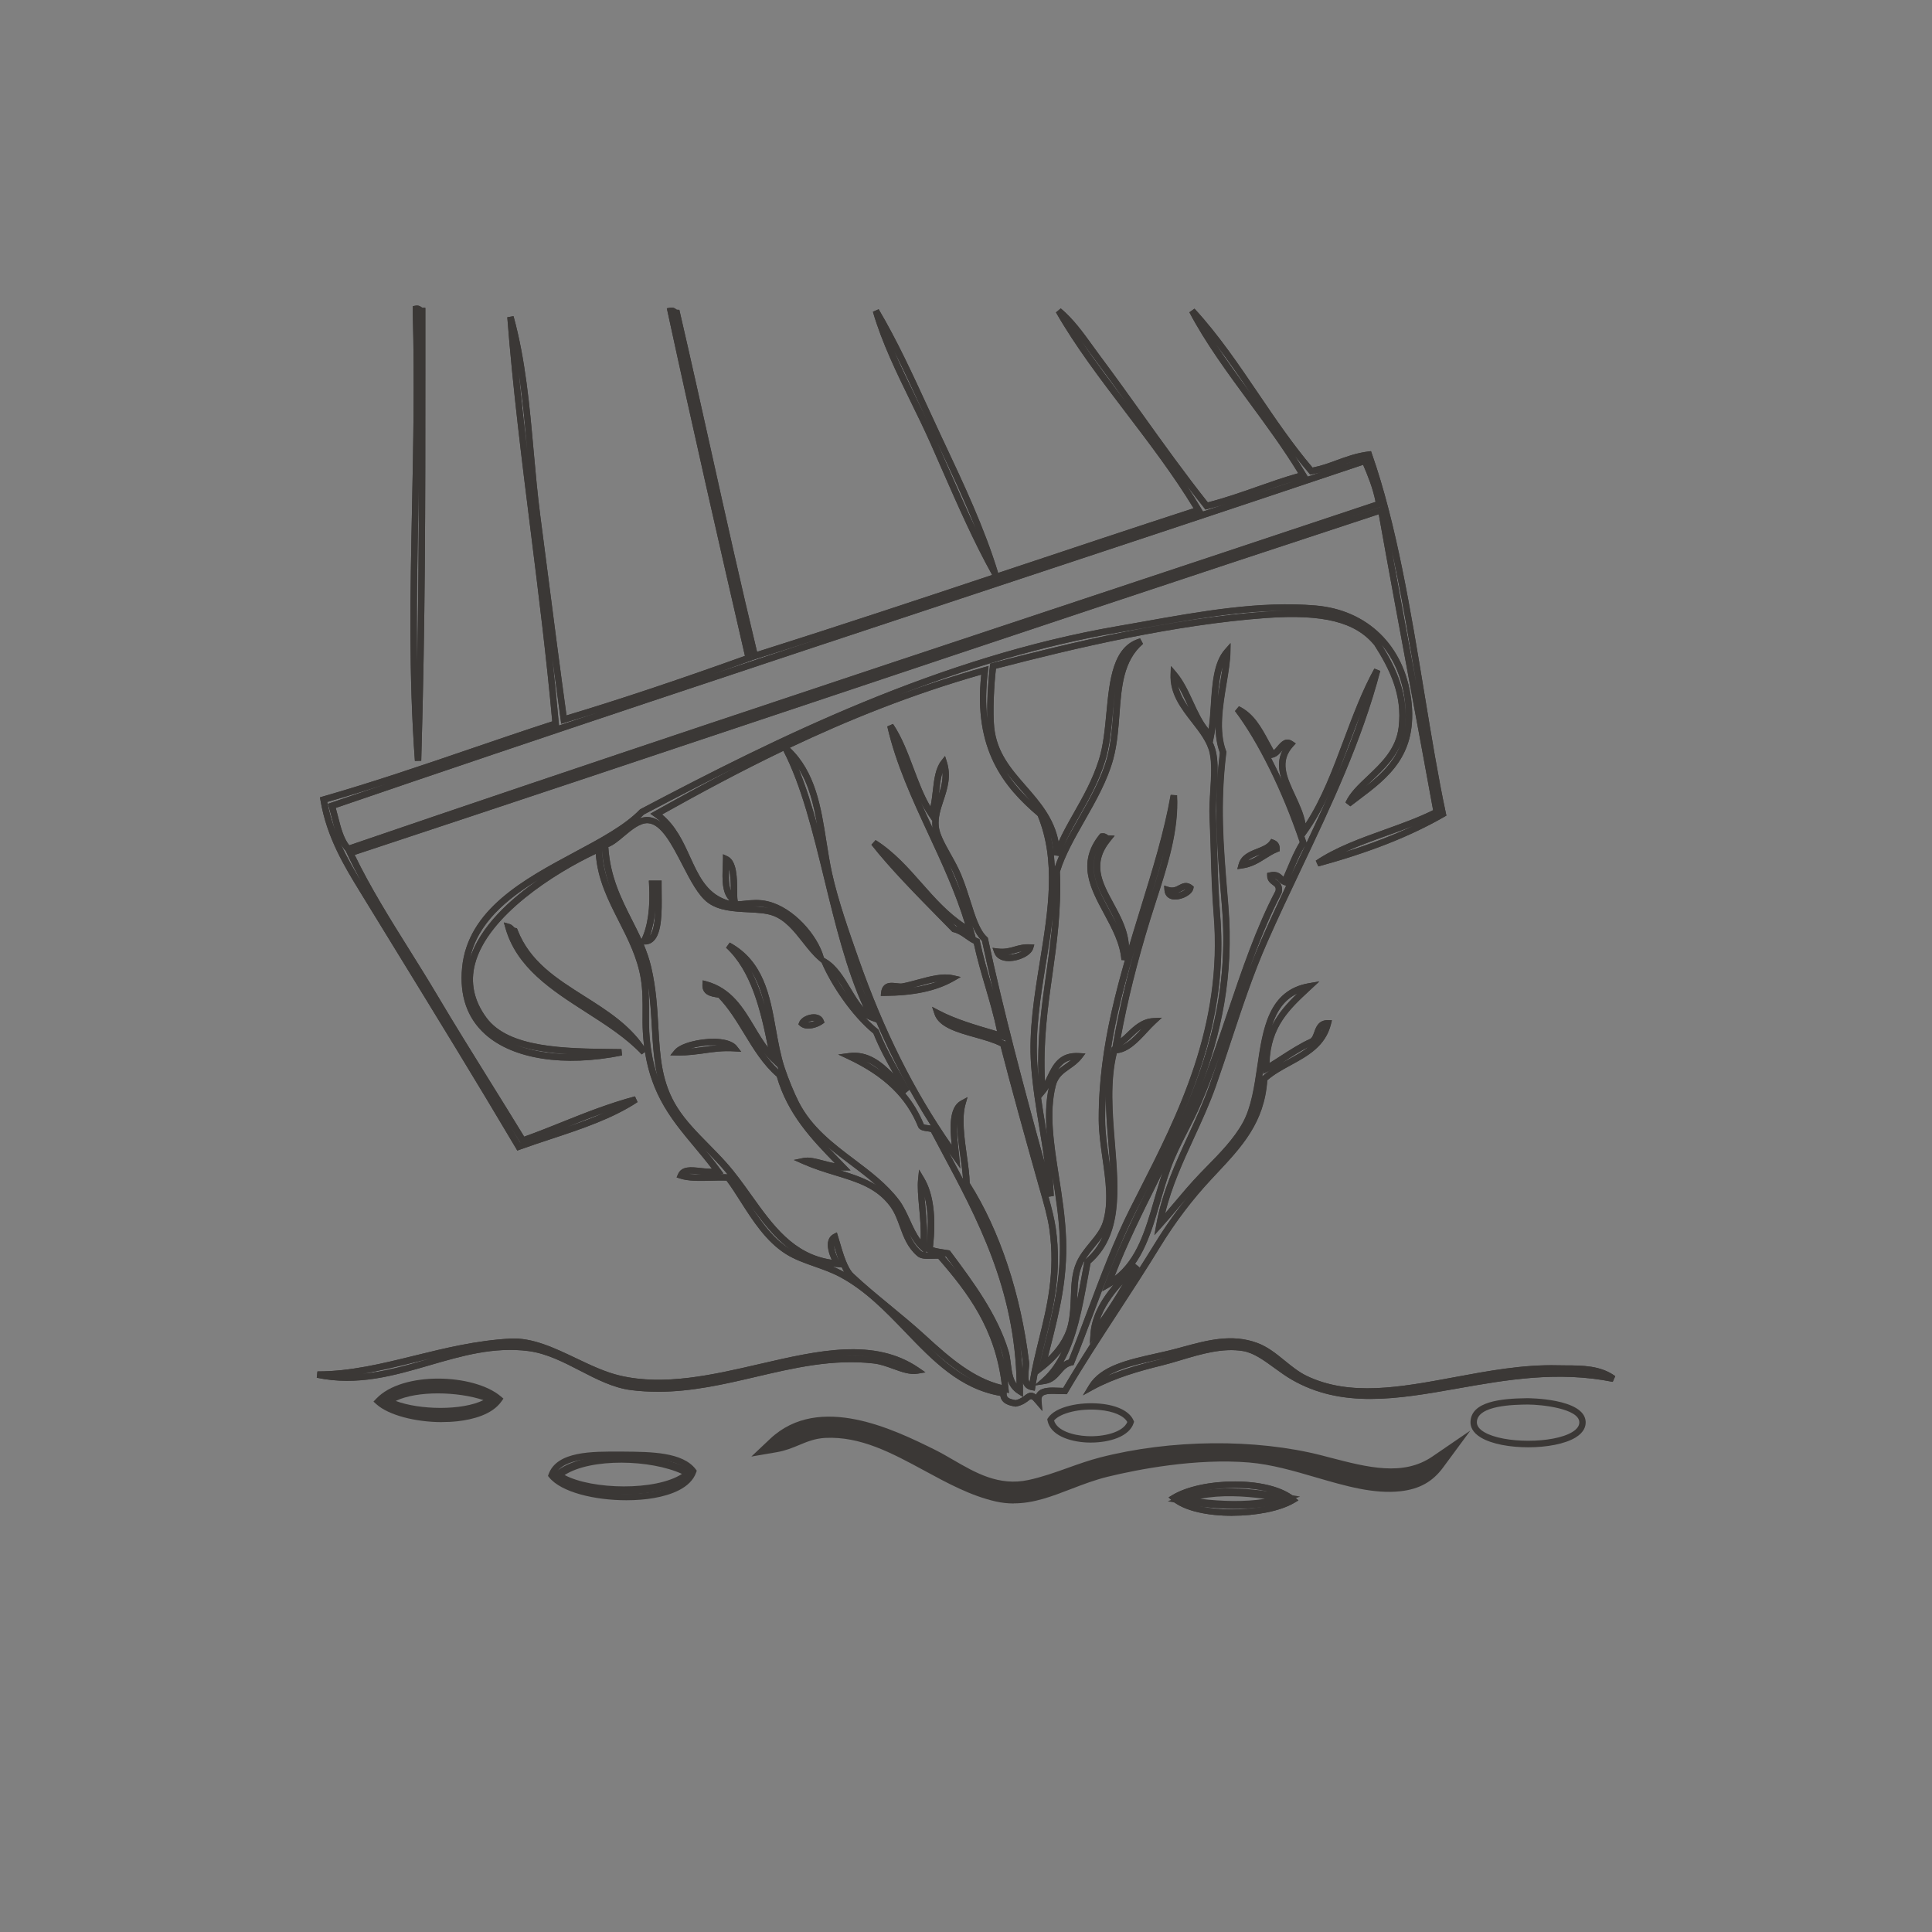 <?xml version="1.0" encoding="UTF-8"?>
<svg id="Layer_1" data-name="Layer 1" xmlns="http://www.w3.org/2000/svg" viewBox="0 0 432 432">
  <rect x="0" y="0" width="432" height="432" fill="#808080" stroke="none"/>
  <defs>
    <style>
      .cls-1 {
        fill: #fff;
        fill-rule: evenodd;
      }

      .cls-1, .cls-2 {
        stroke-width: 0px;
      }

      .cls-2 {
        fill: #3b3836;
      }
    </style>
  </defs>
  <path class="cls-2" d="m275.5,338.94c-5.47,0-10.83-1.08-13.5-3.48l-.71-.64.82-.5c6.52-3.98,21.83-4.38,27.47.53l.74.64-.84.5c-3.14,1.89-8.61,2.94-13.98,2.94Zm-11.73-3.91c5.24,3.45,17.98,3.14,24.03.26-5.47-3.6-17.89-3.28-24.03-.26Zm-123.71.43c-7.05,0-14.58-1.77-17.28-5.13l-.25-.31.13-.37c1.86-5.19,9.74-5.1,16.07-5.07h.67c6.22.05,13.27.1,16.18,3.97l.22.3-.12.35c-1.22,3.6-5.8,5.12-9.42,5.76-1.92.34-4.04.5-6.21.5Zm-15.9-5.71c3.24,3.41,13.62,5.26,21.86,3.8,4.35-.77,7.23-2.34,8.18-4.46-2.67-3.01-9.38-3.05-14.81-3.09h-.67c-5.4-.03-12.74-.11-14.57,3.74Zm102.5,5.39c-1.25,0-2.52-.13-3.83-.43-5.4-1.23-10.6-4.05-15.62-6.77-7.16-3.89-14.57-7.93-22.76-7.45-2.46.13-4.24.87-6.13,1.66-1.46.61-2.98,1.23-4.8,1.55l-2.33.4,1.72-1.62c10.45-9.85,26.87-1.73,35.7,2.64,1.28.63,2.57,1.38,3.94,2.18,4.98,2.89,10.61,6.15,17.64,4.65,3.09-.67,6.04-1.72,8.9-2.74,2.32-.83,4.72-1.68,7.15-2.31,15.65-4.02,34.44-4.2,49.03-.46l1.84.47c8.65,2.25,16.81,4.37,23.76-.37l.97,1.01c-2.16,2.92-4.86,4.43-8.76,4.88-5.81.64-12.01-1.15-18.57-3.07-4.93-1.44-10.03-2.93-15.09-3.36-12.1-1.01-25.19,1.56-31.92,3.19-2.98.72-5.73,1.78-8.39,2.81-4.17,1.6-8.15,3.14-12.44,3.14Zm65.02-8.07c1.08.3,2.15.62,3.21.93,6.42,1.87,12.49,3.65,18.01,3.02,1.43-.16,2.66-.47,3.75-.96-6.28,1.78-13.19-.02-19.92-1.77l-1.83-.48c-1.05-.27-2.13-.52-3.22-.74Zm-90.53-3.89c2.28,1.09,4.52,2.31,6.73,3.51,2.81,1.52,5.53,3,8.27,4.22-1.5-.76-2.94-1.59-4.32-2.39-1.35-.78-2.62-1.52-3.86-2.14-1.94-.96-4.27-2.11-6.82-3.2Zm-21.68-3.03c-.54.18-1.08.39-1.61.64.52-.22,1.06-.44,1.61-.64Zm162.25,3.47c-4.05,0-8.11-.71-10.54-2.15-2.03-1.19-2.41-2.59-2.37-3.56.16-4.55,6.84-5.2,12.64-5.27.12,0,12.86-.02,13.11,5.26.05.96-.31,2.35-2.27,3.54-2.4,1.45-6.48,2.18-10.57,2.18Zm-.07-9.56h-.18c-2.75.03-11.1.13-11.24,3.9h0c-.03.84.53,1.61,1.67,2.28,4.37,2.57,15.39,2.56,19.65-.02,1.09-.66,1.63-1.42,1.59-2.25-.14-3-8.39-3.91-11.49-3.91Zm-97.71,8.51c-.35,0-.69-.01-1.03-.03-3.79-.2-8.06-1.61-8.69-4.93l-.05-.28.15-.24c1.71-2.64,7.27-3.64,11.63-3.23,3.94.36,6.68,1.75,7.53,3.8l.1.23-.07.24c-.94,3.1-5.43,4.43-9.57,4.43Zm-8.25-4.94c.69,2.32,4.31,3.33,7.3,3.49,3.76.21,8.11-.83,9.08-3.15-.76-1.4-3.06-2.41-6.24-2.7-4.3-.4-8.72.66-10.14,2.36Zm-136.88.19c-5.9,0-11.85-1.54-14.53-3.95l-.54-.49.5-.53c5.83-6.15,21.67-5.55,27.61-.52l.5.42-.38.53c-1.61,2.28-5.03,3.82-9.63,4.34-1.16.13-2.34.19-3.53.19Zm-12.97-4.53c3.25,2.31,10.3,3.62,16.34,2.92,3.81-.43,6.68-1.56,8.21-3.22-5.6-4.04-19.02-4.53-24.55.3Zm147.24,2.21l-1.45-1.7c-.98-1.15-1-1.13-1.62-.65-.53.41-1.33,1.04-2.75,1.34l-.13.03-.13-.02c-1.16-.21-3.02-.54-3.31-2.38-9.03-1.56-15.01-7.76-21.32-14.33-4.39-4.56-8.94-9.28-14.61-12.29-1.83-.97-3.78-1.66-5.66-2.32-2.26-.8-4.4-1.55-6.33-2.76-4.44-2.77-7.48-7.54-10.16-11.74-1.07-1.69-2.09-3.28-3.15-4.7-1.1-.05-2.31-.01-3.48.02-2.47.06-5.03.13-6.94-.5l-.74-.24.31-.71c.8-1.86,2.93-1.63,4.99-1.39.87.1,1.76.17,2.61.18-1.28-1.69-2.61-3.28-3.9-4.83-4.88-5.84-9.53-11.39-11.09-21.3l-.74.56c-3.38-3.62-7.96-6.56-12.4-9.4-7.67-4.92-15.59-10-18.08-18.91l-.34-1.2,1.21.33c.48.13.76.43.97.64.18.19.24.24.34.26l.4.06.15.38c2.75,7.1,8.7,10.86,14.99,14.84,4.92,3.11,10,6.33,13.33,11.28-.14-1.05-.24-2.16-.3-3.31-.08-1.39-.07-2.79-.06-4.27.01-2.48.03-5.03-.39-7.6-.76-4.69-2.87-8.85-4.92-12.88-2.36-4.65-4.79-9.44-5.15-15.07-9.13,4.28-24.15,13.81-27,24.57-1.11,4.19-.26,8.24,2.52,12.03,4.97,6.8,17.47,6.92,28.5,7.04l1.71.02.13,1.41c-12.94,2.62-24.38.85-30.6-4.74-4.02-3.61-5.75-8.61-5.16-14.85,1.24-13.06,13.93-19.85,25.12-25.85,5.78-3.09,11.23-6.02,14.57-9.48l.18-.14c30.72-16.2,66.84-34.06,106.75-40.94,1.85-.32,3.73-.66,5.63-.99,12.87-2.3,26.18-4.69,38.64-3.61,11.59,1,19.75,8.98,21.31,20.82,1.66,12.59-5.14,17.7-11.7,22.64-.63.47-1.26.95-1.88,1.43l-1.09-.85c.93-2.14,2.85-3.95,4.88-5.87,3.15-2.98,6.41-6.06,7.01-10.93.9-7.27-2.07-13.12-5.41-18.36-4.2-5.17-11.43-7-24.15-6.1-20.58,1.48-43.08,6.81-60.48,11.34-.42,3.42-.75,9.74-.39,13.14.59,5.63,3.77,9.27,7.13,13.12,3.09,3.54,6.26,7.18,7.26,12.45.97-2.17,2.17-4.28,3.42-6.49,2.05-3.62,4.18-7.37,5.6-11.88.98-3.09,1.34-6.85,1.68-10.49.7-7.34,1.42-14.94,7.53-16.62l.65,1.22c-4.38,3.79-4.81,9.56-5.26,15.67-.25,3.35-.5,6.81-1.41,10.16-1.29,4.76-3.9,9.35-6.42,13.78-2.25,3.96-4.39,7.72-5.49,11.37.34,8.63-.7,15.99-1.7,23.12-1.03,7.29-2.08,14.82-1.65,23.71.18-.35.36-.71.53-1.09,1.25-2.59,2.66-5.53,7.2-5.21l1.32.09-.8,1.05c-.81,1.05-1.78,1.73-2.72,2.39-1.41.99-2.63,1.84-3.12,3.78-1.52,6-.44,12.86.69,20.11.71,4.56,1.45,9.27,1.63,14.13.32,9.05-1.52,16.32-3.46,24.02-.21.82-.41,1.63-.62,2.46,1.68-1.63,3.77-4.19,4.51-7.33.49-2.07.56-4.17.64-6.19.1-2.73.19-5.31,1.24-7.71.73-1.68,1.88-3.07,2.98-4.42,1.25-1.52,2.43-2.96,2.96-4.69,1.31-4.25.59-9.26-.1-14.11-.41-2.86-.83-5.82-.85-8.64-.06-12.56,2.59-24.34,5.85-35.71l-.79-.05c-.26-3.63-2.11-7.05-3.89-10.36-3.01-5.58-6.13-11.34-1.01-17.69l.17-.21.26-.05c.72-.11,1.13.17,1.37.35.13.1.14.1.18.1l1.41.07-.89,1.09c-4.2,5.11-1.98,9.21.6,13.95,1.65,3.05,3.35,6.18,3.49,9.81.84-2.85,1.72-5.66,2.58-8.47,2.74-8.87,5.33-17.25,6.78-25.51l1.41.09c.43,7.86-2.13,15.77-4.61,23.43-.48,1.47-.95,2.93-1.39,4.37-2.93,9.52-5.11,18.24-6.63,26.6.46-.34.96-.82,1.47-1.31,1.45-1.4,3.26-3.14,5.83-3.26l1.94-.09-1.43,1.32c-.59.54-1.2,1.2-1.84,1.89-1.96,2.12-4.17,4.5-6.81,4.72-1.56,6.29-.98,13.33-.43,20.14.87,10.59,1.69,20.6-5.45,26.84-.21,1.11-.42,2.23-.62,3.35-1.22,6.7-2.48,13.58-5.47,18.78.36-.24.77-.46,1.24-.6,1.37-3.39,2.7-6.93,4.1-10.67,2.93-7.82,5.97-15.9,9.56-23.03l1.9-3.75c8.85-17.38,18.89-37.08,16.85-62-.37-4.52-.52-9.31-.65-13.95-.08-2.58-.15-5.14-.27-7.66-.1-2.1.04-4.28.17-6.39.19-3.03.36-5.89-.15-8.18-.55-2.44-2.21-4.58-3.97-6.84-2.44-3.14-4.97-6.39-4.77-10.8l.08-1.81,1.17,1.38c1.6,1.88,2.7,4.26,3.76,6.55,1.05,2.28,2.06,4.46,3.5,6.17.25-1.71.37-3.58.49-5.39.31-4.71.63-9.57,3.12-12.39l1.28-1.45-.03,1.93c-.04,2.14-.45,4.59-.88,7.18-.83,4.98-1.77,10.64-.09,15.05l.06.17-.02.17c-1.41,11.53-.67,20.59.28,32.06l.18,2.23c1.28,15.67-1.65,28.68-6.14,40.52,2.11-5.31,4.04-11.02,5.91-16.56,3.19-9.44,6.49-19.2,10.79-27.35.15-.77-.1-.95-.63-1.34-.52-.38-1.24-.91-1.24-2.09v-.56s.55-.13.55-.13c1.7-.4,2.44.35,2.98.89.04.04.07.07.11.11.3-.68.59-1.37.89-2.07.82-1.94,1.66-3.94,2.76-5.69-3.89-11.51-9.29-22.45-14.48-29.32l.88-1.07c3.32,1.6,5.02,4.76,6.66,7.81.37.68.73,1.36,1.11,2.02.29-.22.57-.56.85-.89.72-.86,1.81-2.16,3.4-1.08l.68.46-.56.61c-3.11,3.36-1.49,6.85.39,10.89.96,2.06,1.94,4.17,2.35,6.4,3.61-5.48,6.13-12.21,8.57-18.74,2.03-5.41,4.12-11.01,6.83-15.9l1.31.52c-4.12,15.7-10.98,30.16-17.62,44.16-2.56,5.39-5.2,10.96-7.67,16.57-3.12,7.07-5.6,14.6-8.01,21.87-1.12,3.4-2.25,6.82-3.45,10.22-1.39,3.95-3.16,7.82-4.88,11.55-2.48,5.41-5.04,10.99-6.48,16.94.7-.82,1.39-1.64,2.09-2.46,1.79-2.13,3.64-4.32,5.79-6.56.47-.49.97-.99,1.48-1.52,2.84-2.89,6.06-6.17,8.05-9.81,1.88-3.44,2.56-8.09,3.22-12.58,1.23-8.36,2.49-17,11.52-18.55l2.34-.4-2.18,2.03c-4.49,4.17-8.73,8.12-8.97,16.22.72-.43,1.54-.96,2.4-1.52,2.12-1.37,4.53-2.92,6.7-3.88.45-.22.67-.84.93-1.56.41-1.14.98-2.67,3.06-2.63l.87.03-.21.85c-1.22,4.95-5.17,7.11-9,9.2-1.84,1-3.73,2.04-5.24,3.36-.66,9.49-5.66,14.83-11.44,20.99l-1.13,1.21c-4.21,4.51-8.04,9.57-11.39,15.04-3.21,5.23-6.39,10.12-9.48,14.85-3.91,6-7.6,11.66-11.18,17.74l-.2.35h-.4c-.47,0-.97-.01-1.47-.03-1.4-.06-3-.12-3.55.47-.08.09-.32.34-.25,1.09l.2,2.23Zm-71.83-52.97c.55,0,1.09.01,1.62.04l.33.02.2.26c1.17,1.53,2.26,3.24,3.42,5.06,2.72,4.27,5.54,8.69,9.71,11.3,1.79,1.12,3.86,1.85,6.05,2.62,1.93.68,3.92,1.38,5.85,2.4,5.88,3.12,10.5,7.92,14.97,12.56,6.28,6.52,12.21,12.68,21.08,14l.63.1-.02.64c-.04.98.45,1.25,2.03,1.54,1.01-.23,1.57-.68,2.03-1.03.9-.7,1.57-.92,2.53-.19.11-.24.25-.46.43-.64,1-1.05,2.85-.98,4.64-.91.34.01.67.03,1,.03,3.54-5.97,7.17-11.55,11.01-17.44,3.08-4.73,6.26-9.61,9.46-14.82,2.46-4.01,5.17-7.81,8.1-11.33-.9,1.03-1.76,2.06-2.61,3.06-1.27,1.51-2.54,3.01-3.9,4.52l-1.66,1.84.44-2.44c1.28-7.12,4.26-13.62,7.14-19.9,1.7-3.71,3.46-7.54,4.83-11.43.84-2.37,1.64-4.75,2.43-7.13-1.36,3.88-2.79,7.71-4.32,11.31-.95,2.24-2.06,4.41-3.12,6.5-1.42,2.77-2.75,5.39-3.75,8.16-.86,2.39-1.58,4.87-2.28,7.27-2.29,7.91-4.46,15.38-11.36,19.28l-1.68.95.66-1.81c2.86-7.81,6.54-15.27,10.12-22.48-.47.93-.94,1.85-1.41,2.77l-1.9,3.74c-3.56,7.06-6.58,15.11-9.5,22.89-1.45,3.87-2.83,7.53-4.25,11.04l-.14.35-.37.08c-1.11.24-1.74.97-2.47,1.81-.83.97-1.78,2.06-3.54,2.33l-2.4.37,1.83-1.6c1.83-1.61,3.24-3.69,4.36-6.08-1.43,1.88-3.01,3.25-3.91,3.95l-1.6,1.26.47-1.99c.38-1.57.77-3.12,1.15-4.65,1.92-7.6,3.73-14.77,3.42-23.63-.17-4.78-.9-9.45-1.61-13.96-1.12-7.12-2.17-13.86-.84-19.96-.26.45-.55.89-.89,1.28l-1.12,1.34-.13-1.74c-.75-10,.41-18.23,1.53-26.18,1-7.1,2.03-14.43,1.68-22.98v-.12s.03-.11.03-.11c.32-1.09.73-2.18,1.2-3.27l-1.23-.18c-.17-6.42-3.59-10.35-7.22-14.5-3.36-3.85-6.83-7.83-7.47-13.91-.39-3.67,0-10.6.46-13.95l.06-.47.46-.12c17.52-4.57,40.32-10.01,61.2-11.5,1.81-.13,3.51-.2,5.12-.22-10.54-.07-21.61,1.93-32.37,3.85-1.9.34-3.78.68-5.64,1-39.66,6.83-75.62,24.61-106.23,40.74-2.37,2.43-5.68,4.58-9.38,6.68l.02,1c.09,5.77,2.5,10.51,5.04,15.53,2.09,4.12,4.25,8.38,5.05,13.29.43,2.69.42,5.31.41,7.84,0,1.46-.02,2.84.06,4.18.7,12.35,5.82,18.46,11.23,24.94,1.56,1.87,3.18,3.8,4.7,5.9l.66.91-.75.14h.24Zm81.27,19.31c-.19.33-.36.66-.52,1.01-.94,2.16-1.03,4.6-1.12,7.2,0,.21-.02.43-.02.64.34-1.69.66-3.4.97-5.1.22-1.21.44-2.41.67-3.6l.03-.14Zm17.41-19.63c-.41.83-.82,1.67-1.23,2.49-3.3,6.66-6.71,13.52-9.47,20.66,5.03-3.87,6.92-10.39,8.91-17.26.56-1.93,1.14-3.93,1.8-5.89Zm-13.37,14.27c-.55.8-1.16,1.55-1.77,2.29-.76.92-1.53,1.87-2.15,2.89l.1-.09c1.72-1.46,2.95-3.18,3.82-5.09Zm-92.68-14.02c.94.13,2,.17,3.09.16-.18-.02-.35-.04-.52-.06-1.1-.12-1.96-.19-2.58-.1Zm93.41-18c-.12,1.97-.18,3.96-.17,5.97.01,2.72.43,5.63.83,8.45.11.8.23,1.59.33,2.39-.1-1.8-.26-3.64-.41-5.49-.31-3.75-.62-7.57-.59-11.31Zm24.84-68.7c-.02.3-.04.6-.05.9-.13,2.07-.26,4.21-.17,6.24.11,2.52.19,5.1.27,7.68.14,4.62.28,9.39.65,13.88,1.44,17.55-2.99,32.49-8.82,45.85,6.12-13.76,10.78-28.74,9.24-47.58l-.18-2.23c-.74-8.93-1.35-16.41-.93-24.74Zm10.31,63.65c-.06.43-.13.85-.19,1.27.56-.51,1.15-.97,1.78-1.4-.2.11-.38.21-.56.31l-1.01.52v-.69Zm-42.89-2.41c-1.44.3-2.31,1.16-3.01,2.28.57-.55,1.21-.99,1.84-1.43.4-.28.8-.56,1.17-.85Zm53.08-2.94c-1.85.92-3.83,2.2-5.6,3.35-.22.14-.44.28-.65.42.52-.29,1.03-.57,1.55-.86,1.68-.91,3.31-1.81,4.7-2.91Zm-177.68-.56c3.56,1.43,7.91,2.19,12.71,2.22-4.58-.27-9-.86-12.71-2.22Zm139.11-22.34c-2.37,7.91-4.55,15.99-5.81,24.36.07-.3.14-.6.22-.89l.15-.55h.16s.13-.77.13-.77c1.24-7.06,2.93-14.36,5.15-22.16Zm1.29,18.81c-.87.55-1.63,1.29-2.35,1.98-.79.76-1.55,1.49-2.37,1.9,1.67-.63,3.27-2.32,4.72-3.88Zm40.44.03c-.18.23-.32.56-.49,1.01.18-.32.34-.66.49-1.01Zm-5.71-7.86c-2.97,1.39-4.63,4.02-5.69,7.27,1.44-2.91,3.51-5.17,5.69-7.27Zm-5.04-25.72c.1.1.23.19.39.32.61.45,1.54,1.13,1.16,2.87l-.07.18c-2.83,5.36-5.24,11.46-7.47,17.71.93-2.47,1.92-4.91,2.97-7.31,1.8-4.09,3.69-8.15,5.57-12.14l-.59-.23c-.52-.2-.86-.54-1.15-.84-.28-.29-.49-.5-.82-.56Zm-164.47.15c-7.31,4.45-13.78,9.85-15.48,17.73,2.26-7.16,9.06-13.3,15.48-17.73Zm125.03-7.04c-2.53,4.79-.17,9.14,2.5,14.09.58,1.06,1.16,2.14,1.7,3.24-.6-1.46-1.37-2.87-2.13-4.27-2.21-4.08-4.48-8.27-2.08-13.07Zm14.82.49c-.91,3.35-1.93,6.74-2.99,10.2,1.09-3.36,2.17-6.78,2.99-10.2Zm31.49-1.06c-1.08,1.67-1.92,3.68-2.73,5.61-.22.52-.44,1.04-.66,1.56.4-.85.81-1.7,1.21-2.55.73-1.55,1.47-3.09,2.19-4.62Zm-42.41-35.34c-.29,1.85-.48,3.85-.67,5.88-.35,3.71-.72,7.55-1.74,10.78-1.47,4.65-3.63,8.46-5.72,12.15-1.33,2.35-2.61,4.61-3.59,6.9,1.03-2.11,2.25-4.25,3.5-6.45,2.48-4.36,5.04-8.86,6.28-13.45.87-3.21,1.12-6.6,1.36-9.88.15-2.02.3-4.01.58-5.91Zm42.17,33.37c.14.4.28.81.42,1.22l.08.23c4.58-9.73,8.88-19.23,12.26-29.31-.91,2.25-1.76,4.54-2.6,6.79-2.71,7.25-5.52,14.74-9.83,20.64l-.31.43Zm-2.45-6.56c.23.56.45,1.13.67,1.7-.2-.57-.43-1.14-.67-1.7Zm24.53-15.6c-1.2,4.24-4.28,7.15-7.04,9.76-.46.44-.92.87-1.36,1.3,3.76-2.94,7.07-6.11,8.39-11.05Zm-42.61,1.05c.33.7.59,1.43.76,2.19.44,1.96.42,4.2.3,6.6.12-2.05.31-4.16.58-6.36-.68-1.86-.95-3.88-.97-5.96-.1.81-.21,1.59-.36,2.34l-.25,1.24-.06-.05Zm13.09,3.61c.81,1.58,1.61,3.22,2.39,4.91-.74-2.26-.97-4.54.25-6.76-.04.05-.09.1-.13.15-.54.65-1.16,1.38-2.06,1.59l-.46.11Zm24.7-25.35c3.2,5.13,6.14,11.27,5.23,18.67,0,.07-.02.15-.03.22.3-1.94.33-4.13,0-6.65h0c-.64-4.85-2.45-9.01-5.19-12.24Zm-45.49,9.26c.43,1.78,1.36,3.38,2.44,4.91-.13-.28-.26-.56-.39-.85-.64-1.38-1.29-2.78-2.04-4.07Zm9.98-4.38c-.69,2.07-.95,4.62-1.14,7.21.17-1.2.37-2.38.56-3.53.21-1.27.42-2.51.58-3.68Zm32.97,163.78c-6.13,0-12.03-1.1-17.64-4.36-1.29-.75-2.55-1.67-3.78-2.56-2.39-1.74-4.64-3.38-7.01-3.78-4.59-.78-9.52.71-13.87,2.01-1.46.44-2.87.86-4.21,1.19-4.93,1.21-10.62,2.8-15.44,5.44l-2.3,1.26,1.35-2.25c2.61-4.34,8.61-5.69,14.97-7.11.82-.18,1.64-.37,2.47-.56,1.23-.29,2.46-.62,3.69-.96,5.31-1.44,10.8-2.93,16.46-.86,2.36.86,4.3,2.44,6.18,3.97,1.54,1.25,3.13,2.55,4.91,3.41,9.66,4.65,20.95,2.55,32.9.33,7.58-1.41,15.42-2.9,23.3-2.69.56.01,1.14.01,1.74.02,3.67.01,7.83.02,11.06,2.41l-.56,1.27c-12.31-2.47-23.74-.46-34.8,1.5-6.68,1.18-13.16,2.32-19.41,2.32Zm-45.15-9.32c-.82.19-1.65.37-2.47.56-4.21.94-8.25,1.85-11.1,3.59,3.94-1.65,8.12-2.78,11.87-3.7.55-.14,1.12-.29,1.69-.45Zm-114.18,7.71c-1.94,0-3.91-.11-5.91-.36-3.99-.49-7.78-2.45-11.44-4.34-3.68-1.9-7.48-3.86-11.52-4.39-7.77-1.02-15.04,1.11-22.08,3.16-7.94,2.31-16.15,4.71-25.28,2.8l.15-1.41h.03c7.34,0,14.33-1.72,21.73-3.54,6.78-1.67,13.79-3.39,21.37-3.8,4.93-.27,9.87,2.09,14.66,4.37,3.23,1.54,6.57,3.14,9.88,3.91h0c9.93,2.32,20.73-.17,31.18-2.59,13.23-3.06,25.73-5.95,35.65.86l1.45,1-1.74.29c-1.72.29-3.55-.37-5.48-1.07-1.42-.51-2.88-1.05-4.36-1.21-9.12-1.05-17.87,1.01-26.33,2.99-7.06,1.65-14.32,3.34-21.95,3.34Zm-50.42-7.55c-1.19.29-2.38.58-3.56.87-4.15,1.02-8.17,2.01-12.21,2.69,5.13-.45,10.04-1.88,14.85-3.29.31-.09.62-.18.92-.27Zm101.76.48c.61.19,1.21.41,1.8.63.29.11.58.21.87.31-.87-.37-1.76-.69-2.67-.94Zm-8.1-.95c1.4,0,2.81.06,4.23.19-2.13-.25-4.33-.27-6.6-.13.79-.04,1.58-.05,2.37-.05Zm-74.62-45.89l-.3-.51c-8.93-15.08-17.79-29.51-27.18-44.8-2.56-4.18-5.14-8.37-7.72-12.59-3.48-5.69-7.41-12.09-8.82-20.46l-.11-.63.61-.18c11.35-3.25,22.43-7.04,33.14-10.7,5.93-2.03,12.06-4.12,18.19-6.11-1.28-14.17-3.07-28.54-4.81-42.43-1.98-15.84-4.03-32.22-5.24-47.93l1.39-.24c2.67,9.63,3.6,20.07,4.5,30.16.43,4.77.87,9.71,1.49,14.48.54,4.17,1.08,8.33,1.62,12.5,1.36,10.54,2.76,21.43,4.24,32.13,11.9-3.58,24.62-7.83,39.9-13.31-5.63-24.42-11.61-50.63-17.31-77l-.16-.72.73-.13c.72-.13,1.12.17,1.36.35.13.1.14.1.17.1l.54.02.12.53c2.39,10.33,4.75,20.92,7.02,31.15,3.28,14.76,6.67,30.01,10.24,44.79,17.64-5.58,35.33-11.44,52.56-17.18-4.13-7.42-7.72-15.6-11.19-23.52-.86-1.96-1.71-3.91-2.58-5.86h0c-1.4-3.15-2.94-6.3-4.43-9.34-3.19-6.53-6.48-13.28-8.47-20.14l1.29-.56c4.1,6.93,7.66,14.68,11.11,22.17,1.05,2.28,2.1,4.56,3.16,6.82l.26.54c4.51,9.59,9.17,19.5,12.18,29.4l-.43.18c1.6-.53,3.19-1.06,4.77-1.59,12.88-4.29,26.18-8.73,39.37-13.02-4.46-7.34-9.84-14.41-15.05-21.26-5.83-7.66-11.34-14.89-15.72-22.53l1.07-.9c2.82,2.36,5.02,5.41,7.14,8.35.56.78,1.13,1.56,1.7,2.33,3.12,4.17,6.26,8.56,9.3,12.8,4.74,6.63,9.65,13.47,14.74,19.89,3.85-.98,7.49-2.26,11.01-3.5,2.96-1.04,6.02-2.12,9.21-3.02-3.3-5.41-7.21-10.74-11.01-15.9-4.81-6.54-9.78-13.31-13.33-20.08l1.15-.81c5.35,5.8,9.91,12.54,14.33,19.06,3.78,5.58,7.69,11.34,12.06,16.47,1.95-.38,3.64-1,5.43-1.66,2.15-.79,4.38-1.6,7.07-1.94l.57-.07.19.54c5.48,15.6,8.68,35.04,11.78,53.83,1.58,9.56,3.06,18.59,4.78,26.61l.11.51-.45.26c-7.63,4.39-16.84,8.02-28.18,11.1l-.58-1.28c4.47-3.01,10.02-5.01,15.38-6.93,3.67-1.32,7.47-2.68,10.86-4.36-1.69-9.29-3.41-18.55-5.13-27.81-2.33-12.55-4.74-25.51-7.03-38.36-42.15,13.84-84.8,28.1-126.05,41.89-33.7,11.27-68.55,22.92-102.93,34.28,3.45,7.16,7.9,14.3,12.22,21.2,2.07,3.31,4.21,6.74,6.24,10.16,3.88,6.55,7.96,13.1,11.9,19.44,2.54,4.09,5.07,8.15,7.54,12.2,2.89-1.03,5.74-2.17,8.5-3.28,5.14-2.06,10.46-4.18,16.27-5.73l.58,1.28c-5.61,3.72-12.68,6.06-19.52,8.32-2.29.76-4.57,1.51-6.81,2.32l-.55.2Zm-2.14-6.39c.92,1.54,1.85,3.1,2.77,4.65.02,0,.05-.02.07-.02l-.07-.12c-.91-1.5-1.84-3.01-2.77-4.51Zm21.81-2.17c-3.02,1.07-5.95,2.23-8.81,3.38,3.01-1.03,6-2.11,8.81-3.38Zm-62.17-69.41c1.34,7.22,4.64,12.98,7.75,18.08-1.15-2.1-2.24-4.22-3.24-6.34l-.34-.72.76-.25c34.63-11.44,69.74-23.18,103.69-34.53,41.51-13.88,84.42-28.23,126.83-42.15l.25-.08c-1-3.77-2.08-7.41-3.27-10.86-2.27.36-4.18,1.06-6.19,1.79-1.88.69-3.82,1.4-6.06,1.8l-.4.07-.26-.31c-1.1-1.28-2.17-2.59-3.21-3.93.87,1.33,1.71,2.68,2.52,4.02l.48.81-.91.24c-3.47.94-6.8,2.11-10.02,3.24-3.69,1.3-7.5,2.64-11.58,3.65l-.44.11-.28-.36c-1.31-1.64-2.6-3.31-3.89-5,1.12,1.69,2.19,3.4,3.22,5.12l.46.77-.85.28c-13.46,4.37-27.06,8.91-40.21,13.29-19.25,6.42-39.15,13.05-58.99,19.31l-.73.23-.18-.74c-.16-.68-.33-1.35-.49-2.03.17.72.33,1.45.5,2.17l.14.62-.59.21c-15.92,5.72-29.06,10.1-41.36,13.78l-.79.24-.11-.82c-.66-4.78-1.31-9.6-1.95-14.41.56,5.06,1.07,10.13,1.52,15.17l.05.57-.54.17c-6.29,2.03-12.6,4.19-18.7,6.28-10.54,3.6-21.42,7.32-32.59,10.54Zm242.94,5.31c-1.99.79-4.03,1.52-6.03,2.24-3.18,1.14-6.43,2.31-9.46,3.7,5.74-1.79,10.88-3.76,15.49-5.94Zm-5.08-62.46c1.88,10.39,3.81,20.8,5.69,30.93l.2,1.09c-1.78-10.78-3.61-21.74-5.9-32.02Zm-102.26-24.92c.21.46.41.91.62,1.37h0c.87,1.95,1.73,3.91,2.58,5.87,2.04,4.65,4.12,9.41,6.33,14.03-2.57-6.47-5.6-12.91-8.57-19.21l-.26-.54c-.24-.5-.47-1-.7-1.5Zm-92.84-14.29c.6,6.03,1.28,12.11,2,18.18,0-.05,0-.1-.01-.15-.53-5.97-1.08-12.07-1.99-18.03Zm83.82-4.84c1.56,3.67,3.35,7.33,5.19,11.11.94,1.92,1.89,3.87,2.82,5.85-.49-1.05-.97-2.1-1.45-3.16-2.11-4.59-4.27-9.27-6.56-13.8Zm41.92-2.05c3.23,4.83,6.84,9.6,10.6,14.55-2.43-3.39-4.91-6.82-7.37-10.11-.58-.77-1.15-1.56-1.71-2.35-.5-.69-1-1.39-1.52-2.09Zm30.1.77c2.49,3.8,5.27,7.61,8.15,11.53-2.62-3.86-5.29-7.79-8.15-11.53Zm-9.01,124.31c-.07,0-.13,0-.2,0-1.28-.07-2.1-.85-2.19-2.08l-.07-1.04.99.31c.99.31,1.59,0,2.29-.38.75-.39,1.78-.94,3,.04l.33.27-.08.42c-.25,1.36-2.43,2.46-4.08,2.46Zm2.33-2.28c-.21.02-.46.14-.84.35-.31.16-.66.35-1.07.48.74-.11,1.49-.48,1.91-.83Zm11.57-4.52l.27-1.03c.55-2.13,2.44-2.87,4.11-3.53,1.18-.46,2.29-.9,2.89-1.75l.31-.45.51.19c.94.34,1.42,1.05,1.39,2.07v.47s-.45.17-.45.17c-.98.39-1.82.92-2.72,1.49-1.49.94-3.03,1.91-5.26,2.22l-1.05.15Zm5.21-3.36c-.11.04-.21.09-.32.13-.99.39-1.89.74-2.5,1.32,1.04-.35,1.93-.88,2.82-1.44Zm2.77-1.6s0,0,0,0c0,0,0,0,0,0h0Zm-191.88-19.26c-1.4-19.3-1.03-37.44-.64-56.64.28-13.77.57-28.02.18-43.04v-1.99s.59-.1.59-.1c.71-.13,1.12.17,1.36.35.13.1.14.1.17.1l.68.03v12.47c0,33.07-.01,56.96-.92,88.81l-1.42.03Zm.89-61.82c-.03,1.74-.07,3.48-.1,5.21-.24,11.97-.48,23.51-.28,35.18.25-13.73.35-26.59.39-40.39Z"/>
  <path class="cls-2" d="m92.77,170.13c-1.4-19.3-1.03-37.44-.64-56.64.28-13.77.57-28.02.18-43.04v-1.99s.59-.1.59-.1c.71-.13,1.12.17,1.36.35.13.1.14.1.17.1l.68.03v12.47c0,33.07-.01,56.96-.92,88.81l-1.42.03Zm.89-61.82c-.03,1.74-.07,3.48-.1,5.21-.24,11.97-.48,23.51-.28,35.18.25-13.73.35-26.59.39-40.39Z"/>
  <path class="cls-2" d="m115.67,257.28l-.3-.51c-8.93-15.08-17.79-29.51-27.18-44.8-2.56-4.18-5.14-8.37-7.72-12.59-3.48-5.69-7.41-12.09-8.82-20.46l-.11-.63.61-.18c11.35-3.25,22.43-7.04,33.14-10.7,5.93-2.03,12.06-4.12,18.19-6.11-1.28-14.17-3.07-28.54-4.81-42.43-1.98-15.84-4.03-32.22-5.24-47.93l1.39-.24c2.67,9.63,3.6,20.07,4.5,30.16.43,4.77.87,9.71,1.49,14.48.54,4.17,1.08,8.33,1.62,12.5,1.36,10.54,2.76,21.43,4.24,32.13,11.9-3.58,24.62-7.83,39.9-13.31-5.63-24.42-11.61-50.63-17.31-77l-.16-.72.73-.13c.72-.13,1.12.17,1.36.35.13.1.14.1.17.1l.54.02.12.53c2.39,10.33,4.75,20.92,7.02,31.15,3.28,14.76,6.67,30.01,10.24,44.79,19.59-6.19,39.24-12.74,58.24-19.08,12.88-4.29,26.18-8.73,39.37-13.02-4.46-7.34-9.84-14.41-15.05-21.26-5.83-7.66-11.34-14.89-15.72-22.53l1.07-.9c2.82,2.36,5.02,5.41,7.14,8.35.56.78,1.13,1.56,1.7,2.33,3.12,4.17,6.26,8.56,9.3,12.8,4.74,6.63,9.65,13.47,14.74,19.89,3.85-.98,7.49-2.26,11.01-3.5,2.96-1.04,6.02-2.12,9.21-3.02-3.3-5.41-7.21-10.74-11.01-15.9-4.81-6.54-9.78-13.31-13.33-20.08l1.15-.81c5.35,5.8,9.91,12.54,14.33,19.06,3.78,5.58,7.69,11.34,12.06,16.47,1.95-.38,3.64-1,5.43-1.66,2.15-.79,4.38-1.6,7.07-1.94l.57-.07.19.54c5.48,15.6,8.68,35.04,11.78,53.83,1.58,9.56,3.06,18.59,4.78,26.61l.11.51-.45.26c-7.63,4.39-16.84,8.02-28.18,11.1l-.58-1.28c4.47-3.01,10.02-5.01,15.38-6.93,3.67-1.32,7.47-2.68,10.86-4.36-1.69-9.29-3.41-18.55-5.13-27.81-2.33-12.55-4.74-25.51-7.03-38.36-42.15,13.84-84.8,28.1-126.05,41.89-33.7,11.27-68.55,22.92-102.93,34.28,3.45,7.16,7.9,14.3,12.22,21.2,2.07,3.31,4.21,6.74,6.24,10.16,3.88,6.55,7.96,13.1,11.9,19.44,2.54,4.09,5.07,8.15,7.54,12.2,2.89-1.03,5.74-2.17,8.5-3.28,5.14-2.06,10.46-4.18,16.27-5.73l.58,1.28c-5.61,3.72-12.68,6.06-19.52,8.32-2.29.76-4.57,1.51-6.81,2.32l-.55.2Zm-2.15-6.39c.92,1.55,1.85,3.1,2.77,4.66.02,0,.05-.02.07-.02l-.07-.12c-.91-1.5-1.84-3.01-2.77-4.52Zm21.81-2.17c-3.02,1.07-5.95,2.23-8.81,3.38,3.01-1.03,6-2.11,8.81-3.38Zm-59.18-60.08c1.43,3.18,3.13,6.06,4.77,8.75-1.15-2.11-2.24-4.22-3.24-6.34l-.34-.72h.01s0,0,0,0c-.46-.5-.86-1.06-1.19-1.67Zm239.95-4.02c-1.99.79-4.03,1.52-6.03,2.24-3.18,1.14-6.43,2.31-9.46,3.7,5.74-1.79,10.88-3.76,15.49-5.94Zm-241.04-3.98c.19.66.36,1.33.53,2,.6,2.35,1.22,4.76,2.5,6.37,53.45-18.29,108.19-36.47,161.13-54.05,22.8-7.57,45.59-15.14,68.36-22.74-.63-3.15-1.75-5.86-2.79-8.29-29.98,10.07-60.56,20.19-90.14,29.98-45.87,15.19-93.31,30.89-139.57,46.74Zm-1.9-1.33c.44,2.34,1.08,4.52,1.85,6.58-.3-.95-.55-1.93-.8-2.91-.22-.87-.45-1.75-.7-2.59l-.2-.66.65-.22c4.31-1.48,8.63-2.95,12.96-4.42-4.53,1.47-9.11,2.89-13.75,4.22Zm50.26-32.73c.56,5.06,1.07,10.13,1.52,15.17l.04.47c2.91-.98,5.82-1.95,8.73-2.92-2.52.79-5,1.55-7.43,2.28l-.79.24-.11-.82c-.66-4.78-1.31-9.6-1.95-14.41Zm45.49,13.26c-2.36.79-4.72,1.58-7.08,2.37,2.37-.79,4.73-1.58,7.08-2.37Zm142.11-37.68c1.88,10.39,3.81,20.8,5.69,30.93l.2,1.09c-1.78-10.78-3.61-21.74-5.9-32.02Zm-143.42,22.63c.17.72.33,1.45.5,2.17l.14.62-.59.21c-2.91,1.04-5.72,2.04-8.46,3,8.8-2.93,17.57-5.84,26.32-8.74-5.5,1.78-11.01,3.55-16.51,5.28l-.73.23-.18-.74c-.16-.68-.33-1.36-.49-2.03Zm141.27-31.53l-.26.09c-2.38.8-4.75,1.59-7.13,2.38,2.38-.79,4.76-1.57,7.15-2.35l.25-.08s0-.02,0-.03Zm-43.5-4.69c1.12,1.69,2.19,3.4,3.22,5.12l.41.68c1.63-.54,3.25-1.08,4.88-1.62-1.27.38-2.57.75-3.89,1.07l-.44.11-.28-.36c-1.31-1.64-2.6-3.31-3.89-5Zm24.41-1.13c-2.83.83-5.56,1.8-8.22,2.73-.22.08-.45.16-.67.23,2.96-.99,5.93-1.98,8.88-2.97Zm-.29-5.58c.87,1.33,1.71,2.68,2.52,4.02l.41.68c.96-.32,1.92-.64,2.88-.96-.62.16-1.26.31-1.93.43l-.4.07-.26-.31c-1.1-1.28-2.17-2.59-3.21-3.93Zm13.3,1.22c-.92.27-1.82.58-2.72.91.91-.3,1.81-.61,2.72-.91Zm-186.86-20.13c.6,6.03,1.28,12.11,2,18.18,0-.05,0-.1-.01-.15-.53-5.97-1.08-12.07-1.99-18.03Zm125.75-6.89c3.23,4.83,6.84,9.6,10.61,14.55-2.43-3.39-4.91-6.82-7.37-10.11-.58-.77-1.15-1.56-1.71-2.35-.5-.69-1-1.39-1.52-2.09Zm30.1.77c2.49,3.8,5.27,7.61,8.15,11.53-2.62-3.86-5.29-7.79-8.15-11.53Z"/>
  <path class="cls-2" d="m221.9,128.64c-4.14-7.43-7.74-15.65-11.23-23.59-.86-1.96-1.71-3.91-2.58-5.86-1.4-3.15-2.94-6.3-4.43-9.34-3.19-6.53-6.48-13.28-8.47-20.14l1.29-.56c4.1,6.93,7.66,14.68,11.11,22.17,1.05,2.27,2.1,4.56,3.16,6.82l.26.54c4.51,9.59,9.17,19.5,12.18,29.4l-1.3.55Zm-13.12-31.4c.21.46.41.91.62,1.37.87,1.95,1.73,3.91,2.58,5.87,2.04,4.65,4.12,9.41,6.33,14.03-2.57-6.47-5.6-12.91-8.57-19.21l-.26-.54c-.24-.5-.47-1-.71-1.51Zm-9.02-19.13c1.56,3.67,3.35,7.33,5.19,11.11.94,1.92,1.89,3.88,2.82,5.85-.49-1.05-.97-2.1-1.46-3.16-2.11-4.59-4.27-9.27-6.56-13.8Z"/>
  <path class="cls-2" d="m77.67,190.65l-.31-.33c-1.73-1.85-2.44-4.64-3.13-7.33-.22-.87-.45-1.75-.7-2.59l-.2-.66.65-.22c46.48-15.92,94.14-31.7,140.23-46.96,29.78-9.86,60.58-20.05,90.76-30.19l.62-.21.26.6c1.21,2.8,2.58,5.97,3.26,9.8l.11.61-.58.19c-22.96,7.67-45.95,15.31-68.95,22.95-53.09,17.63-107.98,35.87-161.57,54.2l-.43.15Zm-2.6-10.01c.19.66.36,1.33.53,2,.6,2.35,1.22,4.76,2.5,6.37,53.45-18.29,108.19-36.47,161.13-54.05,22.8-7.57,45.59-15.14,68.36-22.74-.63-3.15-1.75-5.86-2.79-8.29-29.98,10.07-60.56,20.19-90.14,29.98-45.87,15.19-93.31,30.89-139.57,46.74Z"/>
  <path class="cls-2" d="m252.15,214.77l-1.4-.1c-.26-3.63-2.11-7.05-3.89-10.36-3.01-5.58-6.13-11.34-1.01-17.69l.17-.21.26-.05c.72-.11,1.13.17,1.37.35.13.1.14.1.18.1l1.41.07-.89,1.09c-4.2,5.11-1.98,9.21.6,13.95,2.1,3.87,4.26,7.87,3.23,12.83Zm-6.55-25.22c-2.53,4.79-.17,9.14,2.5,14.09.58,1.06,1.16,2.14,1.7,3.24-.61-1.46-1.37-2.87-2.13-4.27-2.21-4.08-4.48-8.27-2.08-13.07Z"/>
  <path class="cls-2" d="m276.67,194.35l.27-1.03c.55-2.13,2.44-2.87,4.11-3.53,1.18-.46,2.29-.9,2.89-1.75l.31-.45.51.19c.94.34,1.42,1.05,1.39,2.07v.47s-.45.17-.45.17c-.98.39-1.82.92-2.72,1.49-1.49.94-3.03,1.91-5.26,2.22l-1.05.15Zm5.21-3.36c-.11.04-.21.09-.32.13-.99.39-1.89.74-2.5,1.32,1.04-.35,1.93-.88,2.82-1.44Zm2.77-1.6s0,0,0,0c0,0,0,0,0,0h0Z"/>
  <path class="cls-2" d="m165.19,202.7l-1.34-.79c-2.52-1.47-2.37-5.22-2.24-8.24.02-.55.04-1.08.05-1.56v-1.1s1.01.46,1.01.46c2.13.98,2.15,4.92,2.17,7.8,0,.8.01,1.56.07,1.9l.28,1.53Zm-2.19-8.4c-.06,1.69-.08,3.54.41,4.88,0-1.37-.03-3.44-.41-4.88Z"/>
  <path class="cls-2" d="m144.19,211.21c-.08,0-.16,0-.24-.01l-1.06-.07.47-.95c1.48-2.99,2.08-7.19,1.76-12.5l-.04-.75h2.85v.71c0,.63,0,1.3.01,2,.05,4.21.11,8.99-1.82,10.81-.54.51-1.18.76-1.93.76Zm2.32-7.79c-.18,2.2-.58,4.13-1.2,5.82.86-1.04,1.13-3.38,1.2-5.82Z"/>
  <path class="cls-2" d="m262.77,201.14c-.07,0-.13,0-.2,0-1.28-.07-2.1-.85-2.19-2.08l-.07-1.04.99.31c.99.31,1.59,0,2.29-.38.75-.39,1.78-.94,3,.04l.33.27-.08.42c-.25,1.36-2.43,2.46-4.08,2.46Zm2.33-2.28c-.21.02-.46.14-.84.35-.31.16-.66.35-1.07.48.74-.11,1.49-.48,1.91-.83Z"/>
  <path class="cls-2" d="m143.48,235.77c-3.38-3.62-7.96-6.56-12.4-9.4-7.67-4.92-15.59-10-18.08-18.91l-.34-1.2,1.21.33c.48.13.76.43.97.64.18.19.24.24.34.26l.4.06.15.38c2.75,7.1,8.7,10.86,14.99,14.84,5.2,3.29,10.58,6.7,13.89,12.15l-1.13.85Z"/>
  <path class="cls-2" d="m225.57,214.9c-1.65,0-2.83-.68-3.26-1.88l-.39-1.09,1.15.15c1.54.19,2.58-.1,3.68-.41,1.04-.3,2.12-.6,3.61-.52l.9.06-.26.86c-.48,1.6-3.18,2.78-5.29,2.83h-.14Zm-.26-1.43c.13.01.26.01.37,0,1.04-.02,2.12-.37,2.89-.8-.49.09-.95.22-1.42.35-.58.17-1.17.34-1.83.44Z"/>
  <path class="cls-2" d="m196.93,222.68l.08-.79c.08-.75.35-1.31.8-1.67.75-.61,1.77-.48,2.67-.38.45.05.92.11,1.24.05,1.12-.21,2.33-.54,3.5-.86,2.71-.73,5.51-1.49,7.81-.98l1.79.4-1.59.91c-3.86,2.2-8.93,3.28-15.5,3.31h-.79Zm2.45-1.5c-.19,0-.37.02-.5.06.34,0,.68-.02,1.01-.03-.17-.02-.35-.03-.51-.03Zm10.28-1.72c-1.3.2-2.69.58-4.06.95-.53.14-1.08.29-1.62.43,2.1-.3,3.99-.76,5.67-1.38Z"/>
  <path class="cls-2" d="m180.72,230c-.67,0-1.32-.17-1.83-.61l-.38-.33.18-.47c.43-1.11,2.02-1.8,3.25-1.8h.01c1.08,0,1.88.49,2.2,1.34l.2.51-.44.32c-.67.48-1.97,1.03-3.18,1.03Zm-.11-1.42c.51-.01,1.12-.12,1.65-.33-.11-.02-.23-.03-.32-.02-.47,0-.96.15-1.33.35Z"/>
  <path class="cls-2" d="m151.79,236c-.15,0-.3,0-.45,0l-1.46-.03.92-1.13c1.33-1.64,5.67-2.57,8.9-2.57,1.74.02,4.03.33,5.07,1.67l.96,1.23-1.56-.09c-2.54-.16-4.6.13-6.78.44-1.75.24-3.55.49-5.59.49Zm7.7-2.31c-1.86,0-3.71.32-5.14.77.96-.09,1.89-.22,2.85-.35,1.05-.15,2.12-.29,3.26-.39-.31-.02-.63-.04-.96-.03Z"/>
  <path class="cls-2" d="m147.06,311.2c-1.94,0-3.91-.11-5.91-.36-3.99-.49-7.78-2.45-11.44-4.34-3.68-1.9-7.48-3.86-11.52-4.39-7.77-1.01-15.04,1.12-22.08,3.16-7.94,2.31-16.15,4.71-25.28,2.8l.15-1.41h.03c7.34,0,14.33-1.72,21.73-3.54,6.78-1.67,13.79-3.39,21.37-3.8,4.93-.27,9.87,2.09,14.66,4.37,3.23,1.54,6.57,3.14,9.88,3.91,9.93,2.32,20.73-.17,31.18-2.59,13.23-3.06,25.73-5.95,35.65.86l1.45,1-1.74.29c-1.72.29-3.55-.37-5.48-1.07-1.42-.51-2.88-1.05-4.36-1.21-9.12-1.05-17.87,1.01-26.33,2.99-7.06,1.65-14.32,3.34-21.95,3.34Zm-50.42-7.55c-1.19.29-2.38.58-3.56.87-4.15,1.02-8.17,2.01-12.21,2.69,5.13-.45,10.04-1.88,14.85-3.29.31-.09.62-.18.92-.27Zm101.75.48c.61.19,1.21.41,1.8.63.29.11.58.21.87.32-.87-.37-1.76-.69-2.67-.94Zm-8.1-.95c1.4,0,2.81.06,4.23.19-2.13-.25-4.33-.27-6.6-.13.79-.04,1.58-.05,2.37-.05Z"/>
  <path class="cls-2" d="m306.39,312.81c-6.13,0-12.03-1.1-17.64-4.36-1.29-.75-2.55-1.67-3.78-2.56-2.39-1.74-4.64-3.38-7.01-3.78-4.59-.78-9.52.71-13.87,2.01-1.46.44-2.87.86-4.21,1.19-4.93,1.21-10.62,2.8-15.44,5.44l-2.3,1.26,1.35-2.25c2.61-4.34,8.61-5.69,14.97-7.11.82-.18,1.64-.37,2.47-.56,1.23-.29,2.46-.62,3.69-.96,5.31-1.44,10.8-2.93,16.46-.86,2.36.86,4.3,2.44,6.18,3.97,1.54,1.25,3.13,2.55,4.91,3.41,9.66,4.65,20.95,2.55,32.9.33,7.58-1.41,15.42-2.88,23.3-2.69.56.01,1.14.01,1.74.02,3.67.01,7.83.02,11.06,2.41l-.56,1.27c-12.31-2.47-23.74-.46-34.8,1.5-6.68,1.18-13.16,2.32-19.41,2.32Zm-45.15-9.32c-.82.19-1.65.37-2.47.56-4.21.94-8.25,1.85-11.1,3.59,3.94-1.65,8.12-2.78,11.87-3.7.55-.14,1.12-.29,1.69-.45Z"/>
  <g>
    <path class="cls-1" d="m111.39,312.89c-4.29,6.07-21.53,5.05-26.63.46,5.39-5.68,20.83-5.38,26.63-.46Zm-24.8.46c5.45,2.95,18.6,3.43,23.42-.46-5.95-2.67-18.17-3.37-23.42.46Z"/>
    <path class="cls-2" d="m98.82,317.99c-5.94,0-11.94-1.56-14.64-3.99l-.67-.6.62-.65c5.88-6.2,21.84-5.6,27.83-.53l.61.51-.46.65c-2.1,2.97-6.46,4.03-9.75,4.41-1.16.13-2.35.19-3.54.19Zm-10.34-4.74c5.33,2.02,14.85,2.2,19.62-.18-5.72-1.92-14.75-2.15-19.62.18Z"/>
  </g>
  <g>
    <path class="cls-1" d="m321.25,327.13c-2.28,3.1-5.04,4.23-8.27,4.6-10.05,1.14-21.76-5.44-33.52-6.43-10.64-.9-22.66.91-32.14,3.21-9.06,2.2-15.94,7.42-24.34,5.51-12.96-2.94-24.35-15.02-38.57-14.24-4.56.25-7,2.52-11.02,3.22,9.84-9.28,25.44-1.92,34.89,2.75,6,2.96,12.82,8.87,22.04,6.89,5.69-1.22,10.74-3.68,16.07-5.05,14.62-3.76,33.2-4.43,48.68-.46,9.24,2.37,18.45,5.28,26.17,0Z"/>
    <path class="cls-2" d="m226.68,336.18c-1.32,0-2.68-.14-4.08-.46-5.54-1.26-10.8-4.11-15.88-6.87-7.36-3.99-14.31-7.72-22.21-7.33-2.28.13-3.99.83-5.79,1.58-1.52.63-3.08,1.28-5.02,1.61l-5.7.98,4.21-3.97c10.97-10.33,27.81-2.01,36.86,2.46,1.29.64,2.62,1.41,4,2.21,5.05,2.93,10.27,5.97,16.9,4.54,3.03-.65,5.95-1.69,8.77-2.7,2.34-.84,4.77-1.7,7.24-2.34,15.81-4.07,34.79-4.24,49.55-.46l1.84.48c8.41,2.19,16.36,4.26,22.92-.23l8.48-5.8-6.1,8.27c-2.34,3.17-5.26,4.8-9.47,5.29-6.02.68-12.31-1.16-18.98-3.1-4.88-1.43-9.93-2.9-14.89-3.32-11.95-.99-24.92,1.55-31.59,3.17-2.91.71-5.63,1.75-8.26,2.76-4.26,1.64-8.34,3.21-12.79,3.21Z"/>
  </g>
  <path class="cls-2" d="m139.51,334.15c-6.05,0-12.13-1.26-15.31-3.56l-.89-.65.83-.72c6.22-5.37,22.93-4.85,30.39-.56l1.02.59-.87.81c-3.03,2.81-9.09,4.09-15.18,4.09Zm-13.26-4.33c6.11,3.27,20.37,3.6,26.24-.25-6.99-3.22-20.3-3.57-26.24.25Z"/>
  <path class="cls-2" d="m275.5,338.94c-5.24,0-10.38-1-13.15-3.18l-.65-.12.35-.13s-.03-.03-.04-.04l-.71-.64.82-.5c6.38-3.89,21.16-4.36,27.09.21l.89.15-.49.17.73.63-.84.5c-3.14,1.89-8.61,2.94-13.98,2.94Zm-7.97-2.33c5.02,1.35,12.13,1.17,17.22-.22-5.92,1.32-12.86.8-17.22.22Zm-.07-1.44c4.11.56,10.73,1.11,16.44-.05-5.46-.79-11.27-1.16-16.44.05Zm8.64-2.5c-3.06,0-6.15.37-8.79,1.07,5.41-1.24,11.42-.82,17.03,0-2.42-.73-5.31-1.07-8.24-1.07Z"/>
  <path class="cls-2" d="m276.23,337.38c-5.3,0-10.1-.76-12.08-1.13l-3.05-.56,2.9-1.11c7.16-2.75,15.85-1.8,23.42-.5l3.29.56-3.14,1.12c-3.45,1.23-7.52,1.62-11.33,1.62Zm-7.83-2.24c4.67.57,9.95.73,14.45,0-4.82-.64-9.86-.91-14.45,0Z"/>
  <path class="cls-2" d="m228.73,312.34l-1.08-.68c-1.23-.78-1.92-1.84-2.35-3.01.08.62.16,1.24.22,1.88l.09.95-.94-.18c-7.08-1.38-12.89-6.3-18.71-11.65-2.54-2.34-5.28-4.59-7.93-6.77-2.91-2.39-5.66-4.66-8.15-7.01-.65-.61-1.19-1.47-1.66-2.48l-1.12-.09c-10.01-.81-15.23-8.11-20.28-15.18-1.73-2.41-3.51-4.91-5.45-7.1-1.23-1.38-2.56-2.74-3.85-4.05-2.61-2.66-5.31-5.41-7.24-8.44-3.78-5.92-4.13-12.18-4.51-18.81-.24-4.17-.48-8.48-1.55-13.1-.85-3.67-2.47-6.86-4.17-10.23-2.54-5.02-5.17-10.2-5.49-17.45l-.03-.63.62-.1c.94-.15,2.15-1.17,3.43-2.25,1.9-1.6,4.05-3.32,6.37-3.26,1.1.07,2.11.54,3.03,1.3-.5-.5-1.05-.97-1.65-1.39l-.91-.65.98-.55c21.34-11.98,45.03-24.17,73.63-32.21l1.03-.29-.13,1.06c-2,15.9,3.41,24.1,12.15,31.51l.2.27c4.36,10.47,2.46,22.2.62,33.54-1.22,7.52-2.47,15.29-1.94,22.71.35,4.81,1.09,9.34,1.81,13.72.87,5.28,1.69,10.28,1.86,15.7l-1.17.18c.69,2.47,1.32,4.92,1.63,7.09,1.39,9.87-.52,17.62-2.37,25.11-.83,3.37-1.69,6.86-2.22,10.45l-.11.73-.72-.13c-1.13-.2-1.68-.87-1.94-1.69.01.64.02,1.27.01,1.92v1.28Zm-41.6-36.74l.58,1.94c.82,2.79,1.74,5.95,3.15,7.28,2.46,2.32,5.19,4.57,8.08,6.95,2.66,2.19,5.41,4.46,7.99,6.82,5.6,5.15,10.78,9.55,17.08,11.1-1.48-12.57-7.55-20.56-14.22-28.25-.4-.02-.82,0-1.25.02-1.32.05-2.68.1-3.49-.66-2.16-1.88-3.01-4.23-3.84-6.5-.6-1.65-1.17-3.22-2.21-4.61-3.06-4.07-7.31-5.37-12.23-6.87-2.34-.71-4.77-1.46-7.24-2.55l-2.03-.9,2.18-.45c1.24-.25,2.78.16,4.42.59.86.22,1.73.46,2.6.61-5.23-5.37-10.57-10.97-13.01-19.39-3.05-2.63-5.21-6.16-7.29-9.59-1.72-2.82-3.5-5.74-5.75-8.06l-.22-.04c-1.4-.21-3.52-.54-3.36-2.97l.06-.86.84.22c5.58,1.51,8.21,5.91,10.76,10.17.94,1.57,1.9,3.18,3.01,4.62-1.64-8.31-3.78-17.16-9.39-22.31l.82-1.15c7.6,4.14,8.99,11.89,10.33,19.38.52,2.89,1.05,5.88,1.94,8.57.82,2.48,2.12,5.65,3.17,7.71,2.86,5.61,7.72,9.28,12.42,12.82,3.59,2.71,7.3,5.5,10.02,9.12.97,1.29,1.7,2.88,2.4,4.41.71,1.55,1.43,3.14,2.41,4.42.1-2.46-.13-4.98-.34-7.26-.21-2.32-.41-4.52-.23-6.27l.22-2.13,1.1,1.84c2.09,3.51,2.76,8.73,2,15.52.71.24,1.57.37,2.41.5.36.05.72.11,1.07.17l.28.05.38.51c4.83,6.48,10.29,13.82,12.76,21.98.27.88.39,1.87.51,2.83.21,1.68.41,3.29,1.3,4.49-.32-21.11-8.75-36.85-16.91-52.1-.75-1.39-1.49-2.78-2.22-4.17-.17-.11-.6-.16-.9-.2-.63-.08-1.34-.17-1.81-.68l-.14-.21c-2.64-6.59-7.63-11.43-15.72-15.24l-2.19-1.03,2.4-.32c4.31-.56,7.34,2.01,9.96,4.63-1.6-2.84-3.2-5.78-4.49-9-5.06-4.16-9.52-11.07-11.54-15.77l-.03-.06-.7-.6c-1.26-1.08-2.36-2.48-3.52-3.95-1.95-2.48-3.97-5.04-6.81-6.02-1.47-.51-3.39-.61-5.41-.71-3.23-.16-6.57-.34-9.01-2.15-2.15-1.59-3.88-4.93-5.71-8.47-2.32-4.48-4.71-9.12-7.69-9.3-1.76-.09-3.67,1.51-5.36,2.93-1.21,1.02-2.37,1.99-3.5,2.4.42,6.65,2.9,11.55,5.3,16.3.74,1.45,1.45,2.87,2.11,4.31,1.44-2.98,2.01-7.14,1.7-12.38l-.04-.75h2.85v.71c0,.63,0,1.3.01,2,.05,4.21.11,8.99-1.82,10.81-.59.56-1.32.82-2.17.75h-.03c.68,1.63,1.27,3.3,1.69,5.1,1.1,4.74,1.35,9.11,1.59,13.34.38,6.71.71,12.51,4.29,18.12,1.85,2.91,4.38,5.48,7.06,8.2,1.3,1.32,2.65,2.69,3.9,4.1,2,2.24,3.8,4.77,5.55,7.22,4.85,6.79,9.44,13.21,17.96,14.45-.55-1.23-1.14-3.01-.73-4.34.19-.63.6-1.12,1.17-1.41l.76-.39Zm29.66-11.14c6.75,10.65,11.47,24.87,13.31,40.08.06.49,0,1.08-.07,1.72-.14,1.42-.15,2.31.19,2.78.54-3.31,1.33-6.5,2.09-9.6,1.82-7.36,3.69-14.97,2.34-24.57-.38-2.73-1.32-6-2.23-9.16l-.5-1.76c-2.54-9.03-5.76-20.58-8.19-30.02-1.54-.81-3.67-1.4-5.72-1.98-3.97-1.11-8.07-2.26-9.04-5.16l-.55-1.67,1.56.82c3.65,1.92,8.07,3.22,12.34,4.47l.63.19c-.73-3.47-1.69-6.76-2.63-9.96-.91-3.09-1.84-6.29-2.57-9.65-.7-.33-1.29-.75-1.87-1.16-.84-.6-1.64-1.16-2.72-1.41l-.2-.05-2.74-2.79c-5.33-5.42-11.37-11.57-15.37-16.7l.94-1.04c4.11,2.59,7.27,6.17,10.33,9.64,2.9,3.29,5.9,6.68,9.69,9.16-2.15-7.05-5.23-13.69-8.22-20.13-3.57-7.71-7.27-15.68-9.19-24.08l1.28-.56c1.97,2.93,3.31,6.49,4.61,9.95,1.11,2.93,2.24,5.95,3.76,8.52.25-1.08.39-2.3.53-3.5.28-2.5.58-5.07,1.9-6.75l.83-1.05.4,1.28c1.03,3.27.13,6.03-.75,8.7-.64,1.93-1.24,3.76-1.06,5.68.17,1.77,1.37,3.92,2.64,6.2.84,1.49,1.7,3.04,2.36,4.62.87,2.1,1.55,4.23,2.14,6.11,1.07,3.4,2,6.34,3.66,7.88l.17.15.05.22c3.4,15.96,8.16,33.81,12.67,50.11-.34-2.67-.77-5.32-1.22-8.05-.73-4.41-1.47-8.97-1.82-13.85-.54-7.58.73-15.44,1.96-23.03,1.88-11.6,3.65-22.56-.47-32.62-7.65-6.52-14.42-14.89-12.63-31.6-15.59,4.45-29.71,10.14-42.8,16.35,5.74,5.44,6.97,13.31,8.17,20.93.37,2.34.75,4.75,1.25,7.05,1.34,6.09,3.79,13.06,5.95,19.21,5.66,16.09,12.32,29.41,20.83,41.67-.4-3.83-.65-8.46,2.04-9.92l1.49-.81-.46,1.63c-.87,3.04-.24,7.56.32,11.55.31,2.19.59,4.26.62,5.95Zm11.29,35.88c.24,1.92.42,3.88.53,5.89,0-.04,0-.07.01-.12.06-.55.11-1.07.07-1.4-.18-1.47-.38-2.92-.61-4.37Zm-5.02-.83c.54,1.49,1.01,3.04,1.4,4.67-.08-.59-.18-1.14-.34-1.65-.31-1.02-.67-2.03-1.07-3.02Zm-11.89-18.63c.95,1.1,1.89,2.21,2.8,3.34-.8-1.1-1.6-2.17-2.39-3.23l-.04-.05c-.13-.02-.25-.04-.38-.06Zm-24.68-2.44c.02.99.53,2.37,1.14,3.53-.43-1.13-.8-2.35-1.14-3.53Zm20.55,1.61c.19.01.39.02.59.01-.04-.01-.07-.03-.11-.05l-.46-.21-.03.25Zm-3.78-4.34c.62,1.49,1.39,2.87,2.74,4.04.13.12.34.2.59.24l-.62-.55c-1.15-1.03-1.99-2.34-2.71-3.73Zm3.46-8.3c.06.78.13,1.59.21,2.42.26,2.84.56,6.07.22,9.16l-.03.26c.58-4.73.43-8.75-.4-11.84Zm-18.79-5.71c2.86.88,5.61,1.78,8.03,3.32-1.79-1.61-3.76-3.09-5.8-4.62-1.72-1.29-3.45-2.6-5.11-4.02.97,1.03,1.97,2.06,2.98,3.09l2.16,2.23h-1.66c-.2.02-.4,0-.61,0Zm24.24-4.04c1.06,1.98,2.12,3.97,3.17,5.99-.09-1.45-.33-3.15-.57-4.94-.35-2.5-.72-5.19-.76-7.67-.13,1.98.13,4.34.32,6.06.06.56.12,1.08.16,1.55l.24,2.59-1.52-2.11c-.35-.49-.7-.98-1.04-1.47Zm-5.59-6.27c.18.1.59.15.87.18.24.03.48.06.72.12-4.57-7.18-8.58-14.77-12.19-23.08l-1.27-.47c-.43-.16-.83-.36-1.21-.62.91.96,1.85,1.84,2.81,2.62l.14.12.07.17c1.43,3.61,3.29,6.9,5.09,10.08.59,1.05,1.18,2.09,1.76,3.15l-.96.8c1.74,2.08,3.11,4.38,4.15,6.92Zm-12.9-14.03c1.23.7,2.37,1.44,3.44,2.21-1.07-.93-2.19-1.72-3.44-2.21Zm-23.03-2.19c1.04,1.46,2.16,2.84,3.44,4.04,0,0,0-.01,0-.02-.07-.2-.13-.39-.19-.59l-1.47-1.42c-.64-.62-1.23-1.3-1.78-2Zm52.83-2.94c.43.19.85.39,1.23.6l.18.11c-.03-.11-.06-.22-.08-.33v.02s-1.33-.39-1.33-.39Zm-39.26-18.09l.55.33c2.37,1.43,3.96,4.08,5.5,6.65.93,1.55,1.84,3.06,2.84,4.16-3.83-8.36-6.32-18.56-8.73-28.45-2.64-10.83-5.13-21.06-9.21-28.95-9.54,4.58-18.53,9.42-27.13,14.23,3.12,2.59,4.72,6.09,6.27,9.49,1.86,4.07,3.62,7.92,7.85,9.5.33.13.66.22.98.28-1.78-1.72-1.64-5-1.53-7.7.02-.55.04-1.08.05-1.56v-1.1s1.01.46,1.01.46c2.12.98,2.15,4.92,2.17,7.8,0,.8.01,1.56.07,1.9l.06.34c.55-.02,1.12-.07,1.71-.14,1.45-.15,3.1-.32,5.04.15,5.76,1.38,11.09,7.55,12.46,12.44l.05.17Zm-16.31,2.86c1.31,2.46,2.31,5.18,3.12,7.99-.68-2.92-1.59-5.65-3.12-7.99Zm23.41-.2c.77,2.27,1.59,4.46,2.49,6.55-.85-2.14-1.68-4.32-2.49-6.55Zm-4.35,1.79c.72,1.25,1.54,2.56,2.44,3.86-.12-.2-.24-.4-.36-.6-.67-1.12-1.34-2.24-2.08-3.26Zm31.18-9c.17.09.34.17.51.24l.35.14.08.37c.72,3.43,1.69,6.72,2.62,9.89.15.5.3,1.01.44,1.52-.92-3.86-1.78-7.66-2.57-11.37-.9-.9-1.6-2.09-2.2-3.5.11.36.21.73.32,1.1l.45,1.59Zm-71.64-6.17c-.18,2.2-.58,4.13-1.2,5.82.86-1.04,1.13-3.38,1.2-5.82Zm67.2,3.68c.16.04.31.09.46.14-.41-.29-.81-.59-1.21-.9l.75.76Zm-45.25-4.43c1.2.07,2.36.17,3.41.38-.16-.05-.32-.09-.48-.13-1.06-.26-2.02-.3-2.93-.25Zm43.81-9.34c.98,2.23,1.93,4.48,2.8,6.78-.43-1.32-.9-2.67-1.47-4.04-.38-.92-.84-1.84-1.33-2.75Zm-49.26.99c-.06,1.69-.08,3.54.41,4.88,0-1.37-.03-3.44-.41-4.88Zm42.74-15.3c.9,2.03,1.84,4.07,2.8,6.13-.01-.1-.03-.2-.04-.3-.05-.49-.05-.97-.02-1.44l-.04.1-.74-1.08c-.73-1.06-1.37-2.21-1.96-3.41Zm-27.2-7.22c1.62,3.93,2.97,8.25,4.22,12.81-.81-4.69-1.87-9.1-4.22-12.81Zm32.2.93c-.4,1.26-.57,2.79-.74,4.28-.02.21-.05.41-.07.63.51-1.62.93-3.21.81-4.91Zm-8.46-2.25c.4,1.11.82,2.21,1.26,3.31-.19-.49-.37-.98-.56-1.47-.23-.61-.46-1.23-.7-1.84Zm-50.49,65.53c-.15,0-.3,0-.45,0l-1.46-.03.92-1.13c1.33-1.64,5.63-2.65,8.9-2.57,1.74.02,4.03.33,5.07,1.67l.96,1.23-1.56-.09c-2.54-.16-4.6.13-6.78.44-1.75.24-3.55.49-5.59.49Zm7.7-2.31c-1.86,0-3.71.32-5.14.77.96-.09,1.89-.22,2.85-.35,1.05-.15,2.12-.29,3.26-.39-.3-.02-.63-.04-.96-.03Zm21.24-3.69c-.67,0-1.32-.17-1.83-.61l-.38-.33.18-.47c.43-1.11,2.02-1.8,3.25-1.8h.01c1.08,0,1.88.49,2.2,1.34l.19.51-.44.32c-.67.48-1.97,1.03-3.18,1.03Zm-.11-1.42c.51-.01,1.12-.12,1.65-.33-.11-.02-.21-.03-.32-.02-.47,0-.96.15-1.33.35Zm16.33-5.89l.08-.79c.08-.75.35-1.31.8-1.67.75-.61,1.77-.48,2.67-.38.45.05.92.11,1.24.05,1.12-.21,2.33-.54,3.5-.86,2.71-.73,5.51-1.49,7.81-.98l1.79.4-1.59.91c-3.86,2.2-8.93,3.28-15.5,3.31h-.79Zm2.45-1.5c-.19,0-.37.02-.5.06.34,0,.68-.02,1.01-.03-.17-.02-.35-.03-.51-.03Zm10.28-1.72c-1.3.2-2.69.58-4.06.95-.53.14-1.08.29-1.62.43,2.1-.3,3.99-.76,5.67-1.38Zm15.91-4.56c-1.65,0-2.83-.68-3.26-1.88l-.39-1.09,1.15.15c1.54.19,2.58-.1,3.68-.41,1.04-.3,2.12-.6,3.61-.52l.9.06-.26.86c-.48,1.6-3.18,2.78-5.29,2.83h-.14Zm-.26-1.43c.13,0,.26,0,.37,0,1.04-.02,2.12-.37,2.89-.8-.49.09-.95.22-1.42.35-.58.17-1.17.34-1.83.44Z"/>
  <path class="cls-2" d="m243.68,300.53l.17-2.38c.36-4.95,3.68-10.21,9.88-15.63l1.09.88c-3.37,6.12-6.45,10.97-9.7,15.23l-1.45,1.9Zm7.47-13.55c-2.61,2.82-4.36,5.55-5.25,8.18,1.74-2.47,3.47-5.15,5.25-8.18Z"/>
  <path class="cls-2" d="m233.07,315.52l-1.45-1.7c-.98-1.15-1-1.13-1.62-.65-.53.41-1.33,1.04-2.75,1.34l-.13.03-.13-.02c-1.16-.21-3.02-.54-3.31-2.38-9.03-1.56-15.01-7.76-21.32-14.33-4.39-4.56-8.94-9.28-14.61-12.29-1.83-.97-3.78-1.66-5.66-2.32-2.26-.8-4.4-1.55-6.33-2.76-4.44-2.77-7.48-7.54-10.16-11.74-1.07-1.69-2.09-3.28-3.15-4.7-1.1-.05-2.31-.01-3.48.02-2.47.06-5.03.13-6.94-.5l-.74-.24.31-.71c.8-1.86,2.93-1.63,4.99-1.39.87.1,1.76.17,2.61.18-1.28-1.69-2.61-3.28-3.9-4.83-5.57-6.66-10.83-12.95-11.56-25.77-.08-1.39-.07-2.79-.06-4.27.01-2.48.03-5.03-.39-7.6-.76-4.69-2.87-8.85-4.92-12.88-2.36-4.65-4.79-9.44-5.15-15.07-9.13,4.28-24.15,13.81-27,24.57-1.11,4.19-.26,8.24,2.52,12.03,4.97,6.8,17.47,6.92,28.5,7.04l1.71.02.13,1.41c-12.94,2.62-24.38.85-30.6-4.74-4.02-3.61-5.75-8.61-5.16-14.85,1.24-13.06,13.93-19.85,25.12-25.85,5.78-3.09,11.23-6.02,14.57-9.48l.18-.14c30.72-16.2,66.84-34.06,106.75-40.94,1.85-.32,3.73-.66,5.63-.99,12.87-2.3,26.19-4.69,38.64-3.61,11.59,1,19.75,8.98,21.31,20.82,1.66,12.59-5.14,17.7-11.7,22.64-.63.47-1.26.95-1.89,1.43l-1.09-.85c.93-2.14,2.85-3.95,4.88-5.87,3.15-2.98,6.41-6.06,7.01-10.93.9-7.27-2.07-13.12-5.41-18.36-4.2-5.17-11.43-7-24.15-6.1-20.58,1.48-43.08,6.81-60.48,11.34-.42,3.42-.75,9.74-.39,13.14.59,5.63,3.77,9.27,7.13,13.12,3.09,3.54,6.26,7.18,7.26,12.45.97-2.17,2.17-4.28,3.42-6.49,2.05-3.62,4.18-7.37,5.6-11.88.98-3.09,1.34-6.85,1.68-10.49.7-7.34,1.42-14.94,7.53-16.62l.65,1.22c-4.38,3.79-4.81,9.56-5.26,15.67-.25,3.35-.5,6.81-1.41,10.16-1.29,4.76-3.9,9.35-6.42,13.78-2.25,3.96-4.39,7.72-5.49,11.38.34,8.62-.7,15.99-1.7,23.11-1.03,7.29-2.08,14.82-1.65,23.71.18-.35.36-.71.53-1.09,1.25-2.59,2.66-5.53,7.2-5.21l1.32.09-.8,1.05c-.81,1.05-1.78,1.73-2.72,2.39-1.41.99-2.63,1.84-3.12,3.78-1.52,6-.44,12.86.69,20.11.71,4.56,1.45,9.27,1.63,14.13.32,9.05-1.52,16.32-3.46,24.02-.21.82-.41,1.63-.62,2.46,1.68-1.63,3.77-4.19,4.51-7.33.49-2.07.56-4.17.64-6.19.1-2.73.19-5.31,1.24-7.71.73-1.68,1.88-3.07,2.98-4.42,1.25-1.52,2.43-2.96,2.96-4.69,1.31-4.25.59-9.26-.1-14.11-.41-2.86-.83-5.82-.85-8.64-.08-16.82,4.69-32.25,9.3-47.17,2.74-8.87,5.33-17.25,6.78-25.51l1.41.09c.43,7.86-2.13,15.77-4.61,23.43-.48,1.47-.95,2.93-1.39,4.37-2.93,9.52-5.11,18.24-6.63,26.6.46-.34.96-.82,1.47-1.31,1.45-1.4,3.26-3.14,5.83-3.26l1.94-.09-1.43,1.32c-.59.54-1.2,1.2-1.84,1.89-1.96,2.12-4.17,4.5-6.81,4.72-1.56,6.29-.98,13.33-.43,20.14.87,10.59,1.69,20.6-5.45,26.84-.21,1.11-.42,2.23-.62,3.35-1.22,6.7-2.48,13.58-5.47,18.78.36-.24.77-.46,1.24-.6,1.37-3.39,2.7-6.93,4.1-10.67,2.93-7.82,5.97-15.9,9.56-23.03l1.9-3.75c8.85-17.38,18.89-37.08,16.85-62-.37-4.52-.52-9.31-.65-13.95-.08-2.58-.15-5.14-.27-7.66-.1-2.1.04-4.29.17-6.4.19-3.03.36-5.89-.15-8.18-.55-2.44-2.21-4.58-3.97-6.84-2.44-3.14-4.97-6.39-4.77-10.8l.08-1.81,1.17,1.38c1.6,1.88,2.7,4.26,3.76,6.55,1.05,2.28,2.06,4.46,3.5,6.17.25-1.71.37-3.58.49-5.39.31-4.71.63-9.57,3.12-12.39l1.28-1.45-.03,1.93c-.04,2.14-.45,4.59-.88,7.18-.83,4.98-1.77,10.64-.09,15.05l.06.17-.02.17c-1.41,11.53-.67,20.59.28,32.06l.18,2.23c1.28,15.67-1.65,28.68-6.14,40.52,2.11-5.31,4.04-11.02,5.91-16.56,3.19-9.44,6.49-19.2,10.79-27.35.15-.77-.1-.95-.63-1.34-.52-.38-1.24-.91-1.24-2.09v-.56s.55-.13.55-.13c1.7-.39,2.44.35,2.98.89.04.04.07.07.11.11.3-.68.59-1.37.89-2.07.82-1.94,1.66-3.94,2.76-5.69-3.89-11.51-9.29-22.45-14.48-29.32l.88-1.07c3.32,1.6,5.02,4.76,6.66,7.81.37.68.73,1.36,1.11,2.02.29-.22.57-.56.85-.89.72-.86,1.81-2.16,3.4-1.08l.68.46-.56.61c-3.11,3.36-1.49,6.85.39,10.89.96,2.06,1.94,4.17,2.35,6.4,3.61-5.48,6.13-12.21,8.57-18.74,2.03-5.41,4.12-11.01,6.83-15.9l1.31.52c-4.12,15.7-10.98,30.16-17.62,44.16-2.56,5.39-5.2,10.96-7.67,16.57-3.12,7.07-5.6,14.6-8.01,21.87-1.12,3.4-2.25,6.82-3.45,10.22-1.39,3.95-3.16,7.82-4.88,11.55-2.48,5.41-5.04,10.99-6.48,16.94.7-.82,1.39-1.64,2.09-2.46,1.79-2.13,3.64-4.32,5.79-6.56.47-.49.97-.99,1.48-1.52,2.84-2.89,6.06-6.17,8.05-9.81,1.88-3.44,2.56-8.09,3.22-12.58,1.23-8.36,2.49-17,11.52-18.55l2.34-.4-2.18,2.03c-4.49,4.17-8.73,8.12-8.97,16.22.72-.43,1.54-.96,2.4-1.52,2.12-1.37,4.53-2.92,6.7-3.88.45-.22.67-.84.93-1.56.41-1.14.98-2.67,3.06-2.63l.87.03-.21.85c-1.22,4.95-5.17,7.11-9,9.2-1.84,1-3.73,2.04-5.24,3.36-.66,9.49-5.66,14.83-11.44,20.99l-1.13,1.21c-4.21,4.51-8.04,9.57-11.39,15.04-3.21,5.23-6.39,10.12-9.48,14.85-3.91,6-7.6,11.66-11.18,17.74l-.2.35h-.4c-.47,0-.97-.01-1.47-.03-1.4-.06-3-.12-3.55.47-.08.09-.32.34-.25,1.09l.2,2.23Zm-8-4.15v.17c-.04.98.45,1.25,2.02,1.54,1.01-.23,1.57-.68,2.03-1.03.9-.7,1.57-.92,2.53-.19.11-.24.25-.46.43-.64,1-1.05,2.85-.99,4.64-.91.34.01.67.03,1,.03,2.18-3.68,4.39-7.21,6.67-10.76l-.72.95.17-2.38c.25-3.49,1.98-7.14,5.16-10.89-.29.19-.58.36-.88.54l-1.68.95.66-1.81c2.86-7.81,6.54-15.26,10.12-22.48-.47.93-.94,1.85-1.41,2.76l-1.9,3.74c-3.56,7.06-6.58,15.11-9.5,22.89-1.45,3.87-2.83,7.53-4.25,11.04l-.14.35-.37.08c-1.11.24-1.74.97-2.47,1.81-.83.97-1.78,2.06-3.54,2.33l-2.09.32c-.02.15-.05.3-.07.45l-.11.73-.72-.13c-1.13-.2-1.68-.87-1.94-1.69.01.64.02,1.27.01,1.92v1.28s-1.09-.68-1.09-.68c-1.23-.78-1.92-1.84-2.35-3.01.08.62.16,1.24.22,1.88l.09.95-.54-.11Zm-37.94-35.77l.58,1.94c.82,2.79,1.74,5.95,3.15,7.28,2.46,2.32,5.19,4.57,8.08,6.95,2.66,2.19,5.41,4.46,7.99,6.82,5.6,5.15,10.78,9.55,17.08,11.1-1.48-12.57-7.55-20.56-14.22-28.25-.4-.01-.82,0-1.25.02-1.32.05-2.68.1-3.49-.66-2.16-1.88-3.01-4.23-3.84-6.5-.6-1.65-1.17-3.22-2.21-4.61-3.06-4.07-7.31-5.37-12.23-6.87-2.34-.71-4.77-1.46-7.24-2.55l-2.03-.9,2.18-.45c1.24-.25,2.78.16,4.42.59.86.22,1.73.46,2.6.61-5.23-5.37-10.57-10.97-13.01-19.39-3.05-2.63-5.21-6.16-7.29-9.59-1.72-2.82-3.5-5.74-5.75-8.06l-.22-.04c-1.4-.21-3.52-.54-3.36-2.97l.06-.86.84.22c5.58,1.51,8.21,5.91,10.76,10.17.94,1.57,1.9,3.18,3.01,4.62-1.64-8.31-3.78-17.16-9.39-22.31l.82-1.15c7.6,4.14,8.99,11.89,10.33,19.38.52,2.89,1.05,5.88,1.94,8.57.82,2.48,2.12,5.65,3.17,7.71,2.86,5.61,7.72,9.28,12.42,12.82,3.59,2.71,7.3,5.5,10.02,9.12.97,1.29,1.7,2.88,2.4,4.41.71,1.55,1.43,3.14,2.41,4.42.1-2.46-.13-4.98-.34-7.26-.21-2.32-.41-4.52-.23-6.27l.22-2.13,1.1,1.84c2.09,3.51,2.76,8.73,2,15.52.71.24,1.57.37,2.41.5.36.05.72.11,1.07.17l.28.05.38.51c4.83,6.48,10.29,13.82,12.76,21.98.27.88.39,1.87.51,2.83.21,1.68.41,3.29,1.3,4.49-.32-21.11-8.75-36.85-16.91-52.1-.75-1.39-1.49-2.78-2.22-4.17-.17-.11-.6-.16-.9-.2-.63-.08-1.34-.17-1.81-.68l-.14-.21c-2.64-6.59-7.63-11.43-15.72-15.24l-2.19-1.03,2.4-.32c4.31-.56,7.34,2.01,9.96,4.63-1.6-2.84-3.2-5.78-4.49-9-5.06-4.16-9.52-11.07-11.54-15.77l-.03-.06-.7-.6c-1.26-1.08-2.36-2.48-3.52-3.95-1.95-2.48-3.97-5.04-6.81-6.02-1.47-.51-3.39-.61-5.41-.71-3.23-.16-6.57-.34-9.01-2.15-2.15-1.59-3.88-4.93-5.71-8.47-2.32-4.48-4.71-9.12-7.69-9.3-1.76-.09-3.67,1.51-5.36,2.93-1.21,1.02-2.37,1.99-3.5,2.4.42,6.65,2.9,11.55,5.3,16.3,1.75,3.45,3.4,6.72,4.29,10.56,1.1,4.74,1.35,9.11,1.59,13.34.38,6.71.71,12.51,4.29,18.12,1.85,2.91,4.38,5.48,7.06,8.2,1.3,1.32,2.65,2.69,3.9,4.1,2,2.24,3.8,4.77,5.55,7.22,4.85,6.79,9.44,13.21,17.96,14.45-.55-1.23-1.14-3.01-.73-4.34.19-.63.6-1.12,1.17-1.41l.76-.39Zm44.85,31.71c-.14.73-.27,1.47-.39,2.22l1.47-1.3c1.83-1.61,3.24-3.69,4.36-6.08-1.43,1.88-3.01,3.25-3.91,3.95l-1.53,1.2Zm-15.19-42.84c6.75,10.65,11.47,24.87,13.31,40.08.06.49,0,1.08-.07,1.72-.14,1.42-.15,2.31.19,2.78.54-3.31,1.33-6.5,2.09-9.6,1.82-7.36,3.69-14.97,2.34-24.57-.38-2.73-1.32-6-2.23-9.16l-.5-1.76c-2.54-9.03-5.76-20.58-8.19-30.02-1.54-.81-3.67-1.4-5.72-1.98-3.97-1.11-8.07-2.26-9.04-5.16l-.55-1.67,1.56.82c3.65,1.92,8.07,3.22,12.34,4.47l.63.19c-.73-3.47-1.69-6.76-2.63-9.96-.91-3.09-1.84-6.29-2.57-9.65-.7-.33-1.29-.75-1.87-1.16-.84-.6-1.64-1.16-2.72-1.41l-.2-.05-2.74-2.79c-5.33-5.42-11.37-11.57-15.37-16.7l.94-1.04c4.11,2.59,7.27,6.17,10.33,9.64,2.9,3.29,5.9,6.68,9.69,9.16-2.15-7.05-5.23-13.69-8.22-20.13-3.57-7.71-7.27-15.68-9.19-24.08l1.28-.56c1.97,2.93,3.31,6.49,4.61,9.95,1.11,2.93,2.24,5.95,3.76,8.52.25-1.08.39-2.3.53-3.5.28-2.5.58-5.07,1.9-6.75l.83-1.05.4,1.28c1.03,3.27.13,6.03-.75,8.7-.64,1.93-1.24,3.76-1.06,5.68.17,1.77,1.37,3.92,2.64,6.2.84,1.49,1.7,3.04,2.36,4.62.87,2.1,1.55,4.23,2.14,6.11,1.07,3.4,2,6.34,3.66,7.88l.17.15.05.22c3.4,15.96,8.16,33.81,12.67,50.11-.34-2.67-.77-5.32-1.22-8.05-.73-4.41-1.47-8.97-1.82-13.85-.54-7.58.73-15.44,1.96-23.03,1.88-11.6,3.65-22.56-.47-32.62-7.65-6.52-14.42-14.89-12.63-31.6-15.59,4.45-29.71,10.14-42.8,16.35,5.74,5.44,6.97,13.31,8.17,20.93.37,2.34.75,4.75,1.25,7.05,1.34,6.09,3.79,13.06,5.95,19.21,5.66,16.09,12.32,29.41,20.83,41.67-.4-3.83-.65-8.46,2.04-9.92l1.49-.81-.46,1.63c-.87,3.04-.24,7.56.32,11.55.31,2.19.59,4.26.62,5.95Zm-8.97,36.87c3.08,2.98,6.27,5.62,9.94,7.4-3.49-1.89-6.74-4.53-9.94-7.4Zm20.26-.99c.24,1.92.42,3.88.53,5.89,0-.04,0-.07.01-.12.06-.55.11-1.07.07-1.4-.18-1.47-.38-2.92-.61-4.37Zm6.36-32.75c.69,2.47,1.32,4.92,1.63,7.09,1.39,9.87-.52,17.62-2.37,25.11-.48,1.93-.96,3.91-1.39,5.92l.08-.33c.38-1.57.77-3.12,1.15-4.65,1.92-7.6,3.73-14.77,3.42-23.63-.17-4.74-.89-9.38-1.6-13.87.12,1.37.21,2.76.26,4.18l-1.17.18Zm-11.38,31.92c.54,1.49,1.01,3.04,1.4,4.67-.08-.59-.18-1.14-.34-1.65-.31-1.02-.67-2.03-1.07-3.02Zm28.08-12.53c-2.61,2.82-4.36,5.55-5.25,8.18,1.74-2.47,3.47-5.15,5.25-8.18Zm-8.64-5.12c-.19.33-.36.66-.52,1.01-.94,2.16-1.03,4.6-1.12,7.2,0,.21-.02.43-.02.64.34-1.69.66-3.4.97-5.1.22-1.21.44-2.41.67-3.6l.03-.14Zm17.41-19.63c-.41.83-.82,1.67-1.23,2.49-3.3,6.66-6.71,13.52-9.47,20.66,5.03-3.87,6.92-10.39,8.91-17.26.56-1.93,1.14-3.93,1.8-5.89Zm-73.77,20.97c.76.32,1.52.67,2.26,1.06.13.07.26.14.39.21-.2-.34-.39-.7-.57-1.08l-1.12-.09c-.32-.02-.64-.06-.96-.1Zm25.03-2.31c.95,1.1,1.89,2.21,2.8,3.34-.8-1.1-1.6-2.17-2.39-3.23l-.04-.05c-.13-.02-.25-.04-.38-.06Zm42.63,1.69l1.02.82c-.1.18-.2.37-.31.55,1.22-1.91,2.44-3.86,3.67-5.86,2.46-4.01,5.17-7.81,8.1-11.33-.9,1.03-1.76,2.06-2.61,3.06-1.27,1.51-2.54,3.01-3.9,4.52l-1.66,1.84.44-2.44c1.28-7.12,4.26-13.62,7.14-19.9,1.7-3.71,3.46-7.54,4.83-11.43.84-2.37,1.64-4.75,2.43-7.13-1.36,3.88-2.79,7.71-4.32,11.31-.95,2.24-2.06,4.41-3.12,6.5-1.42,2.77-2.75,5.39-3.75,8.16-.86,2.39-1.58,4.87-2.28,7.27-1.5,5.16-2.94,10.14-5.68,14.05Zm-67.31-4.13c.02.99.53,2.37,1.14,3.53-.43-1.13-.8-2.35-1.14-3.53Zm60.05-1.95c-.55.8-1.16,1.55-1.77,2.29-.76.92-1.53,1.87-2.15,2.89l.1-.09c1.72-1.46,2.95-3.18,3.82-5.09Zm-39.51,3.56c.19.01.39.02.59.01-.04-.01-.07-.03-.11-.05l-.46-.21-.03.25Zm-3.78-4.34c.62,1.49,1.39,2.87,2.74,4.04.13.12.34.2.59.24l-.62-.55c-1.15-1.03-1.99-2.34-2.71-3.73Zm-35.55-6.36c2.45,3.81,5.09,7.56,8.8,9.88.05.03.09.06.14.09-3.53-2.65-6.3-6.28-8.94-9.96Zm39.01-1.94c.06.78.13,1.59.21,2.42.26,2.84.56,6.07.22,9.16l-.03.26c.58-4.73.43-8.75-.4-11.84Zm-18.79-5.71c2.86.88,5.61,1.78,8.03,3.32-1.79-1.61-3.76-3.09-5.8-4.62-1.72-1.29-3.45-2.6-5.11-4.02.97,1.03,1.97,2.06,2.98,3.09l2.16,2.23h-1.66c-.2,0-.4,0-.61,0Zm24.24-4.04c1.06,1.98,2.12,3.97,3.17,5.99-.09-1.45-.33-3.15-.57-4.94-.35-2.5-.72-5.19-.76-7.67-.13,1.98.13,4.34.32,6.06.06.56.12,1.08.16,1.55l.24,2.59-1.52-2.11c-.35-.49-.7-.98-1.04-1.47Zm-58.31,4.81c.94.13,2,.17,3.09.16-.18-.02-.35-.04-.52-.06-1.1-.12-1.96-.19-2.58-.1Zm7.38.08c.5,0,.99,0,1.46.03-.44-.54-.88-1.06-1.33-1.57-1.2-1.34-2.49-2.67-3.75-3.95,1.17,1.41,2.35,2.88,3.48,4.43l.66.91-.75.14h.24Zm86.04-18.09c-.12,1.97-.18,3.96-.17,5.97.01,2.72.43,5.63.83,8.45.11.8.23,1.59.33,2.39-.1-1.8-.26-3.64-.41-5.49-.31-3.75-.62-7.57-.59-11.31Zm-14.5,1.01c.3,2.12.65,4.2.98,6.24.11.66.22,1.32.32,1.97-.32-3.66-.3-7.18.43-10.5-.26.45-.55.89-.89,1.28l-.84,1.01Zm-26.2,5.92c.18.1.59.15.87.18.24.03.48.06.72.12-4.57-7.18-8.58-14.77-12.19-23.08l-1.27-.47c-.43-.16-.83-.36-1.21-.62.91.96,1.85,1.84,2.81,2.62l.14.12.07.17c1.43,3.61,3.29,6.9,5.09,10.08.59,1.05,1.18,2.09,1.76,3.15l-.96.8c1.74,2.08,3.11,4.38,4.15,6.92Zm65.54-75.62c-.02.3-.04.6-.05.89-.13,2.07-.26,4.21-.17,6.24.11,2.52.19,5.1.27,7.68.14,4.62.28,9.39.65,13.88,1.44,17.55-2.99,32.49-8.82,45.85,6.12-13.75,10.78-28.74,9.24-47.57l-.18-2.23c-.74-8.93-1.35-16.4-.93-24.73Zm-127.23,44.32c.23,2.18.22,4.31.21,6.39,0,1.46-.02,2.84.06,4.18.23,3.96.9,7.28,1.9,10.18-.87-3.59-1.08-7.29-1.29-11.12-.18-3.11-.36-6.29-.88-9.63Zm90.52-15.24c-.39,3.48-.96,6.98-1.52,10.44-1.22,7.52-2.47,15.29-1.94,22.71.07.91.14,1.81.24,2.7-.3-8.51.72-15.77,1.71-22.81.59-4.19,1.19-8.47,1.51-13.03Zm47.02,34.57c-.06.43-.13.85-.19,1.27.56-.51,1.15-.97,1.78-1.4-.2.11-.38.21-.56.31l-1.01.52v-.69Zm-88.75-2.06c1.23.7,2.37,1.44,3.44,2.21-1.07-.93-2.19-1.72-3.44-2.21Zm45.86-.35c-1.44.3-2.31,1.16-3.01,2.28.57-.55,1.21-.99,1.84-1.43.4-.28.8-.56,1.17-.85Zm-68.89-1.84c1.04,1.46,2.16,2.84,3.44,4.04,0,0,0-.01,0-.02-.07-.2-.13-.39-.19-.59l-1.47-1.42c-.64-.62-1.23-1.3-1.78-2Zm121.98-1.1c-1.85.92-3.83,2.2-5.6,3.35-.22.14-.44.28-.65.42.52-.29,1.03-.57,1.55-.86,1.68-.91,3.31-1.81,4.7-2.91Zm-177.68-.56c3.56,1.43,7.91,2.19,12.71,2.22-4.58-.27-9-.86-12.71-2.22Zm139.11-22.34c-2.37,7.91-4.55,15.99-5.81,24.36.07-.3.14-.6.22-.89l.15-.55h.16s.13-.77.13-.77c1.24-7.06,2.93-14.36,5.15-22.16Zm1.29,18.81c-.87.55-1.63,1.29-2.35,1.98-.79.76-1.55,1.49-2.37,1.9,1.67-.63,3.27-2.32,4.72-3.88Zm-31.87,2.25c.43.19.85.39,1.23.6l.18.11c-.03-.11-.06-.22-.08-.33v.02s-1.33-.39-1.33-.39Zm72.31-2.22c-.18.23-.32.56-.49,1.01.18-.32.34-.66.49-1.01Zm-5.71-7.86c-2.97,1.39-4.63,4.02-5.69,7.27,1.44-2.91,3.51-5.17,5.69-7.27Zm-105.86-8.01l.55.33c2.37,1.43,3.96,4.08,5.5,6.65.93,1.55,1.84,3.06,2.84,4.16-3.83-8.36-6.32-18.56-8.73-28.45-2.64-10.83-5.13-21.06-9.21-28.95-9.54,4.58-18.53,9.42-27.13,14.23,3.12,2.59,4.72,6.09,6.27,9.49,1.86,4.07,3.62,7.92,7.85,9.5,1.57.58,2.94.45,4.52.29,1.45-.15,3.1-.32,5.04.15,5.76,1.38,11.09,7.55,12.46,12.44l.05.17Zm-16.31,2.86c1.31,2.46,2.31,5.18,3.12,7.99-.68-2.92-1.59-5.65-3.12-7.99Zm23.41-.2c.77,2.27,1.59,4.46,2.49,6.55-.85-2.14-1.68-4.32-2.49-6.55Zm-4.35,1.79c.72,1.26,1.54,2.56,2.44,3.86-.12-.2-.24-.4-.36-.6-.67-1.12-1.34-2.24-2.08-3.26Zm31.18-9c.17.09.34.17.51.24l.35.14.08.37c.72,3.43,1.69,6.72,2.62,9.89.15.5.3,1.01.44,1.52-.92-3.86-1.78-7.66-2.57-11.37-.9-.9-1.6-2.09-2.2-3.5.11.36.21.73.32,1.1l.45,1.59Zm66.89-13.16c.1.1.23.19.39.32.61.45,1.54,1.13,1.16,2.87l-.07.18c-2.83,5.36-5.24,11.46-7.47,17.71.93-2.47,1.92-4.91,2.97-7.31,1.8-4.09,3.69-8.15,5.57-12.14l-.59-.23c-.52-.2-.86-.54-1.15-.84-.28-.29-.49-.5-.82-.56Zm-164.47.15c-7.31,4.45-13.78,9.85-15.48,17.73,2.26-7.16,9.06-13.3,15.48-17.73Zm93.13,10.51c.16.04.31.09.46.14-.41-.29-.81-.59-1.21-.9l.75.76Zm-45.25-4.43c1.2.07,2.36.17,3.41.38-.16-.05-.32-.09-.48-.13-1.06-.26-2.02-.3-2.93-.25Zm91.96-12.63c-.91,3.35-1.93,6.74-3,10.2,1.09-3.37,2.17-6.78,3-10.2Zm-48.15,3.28c.98,2.23,1.93,4.48,2.8,6.78-.43-1.32-.9-2.67-1.47-4.04-.38-.92-.84-1.84-1.33-2.75Zm-77.67-3.69v.19c.06,3.46.95,6.55,2.19,9.54-1.11-2.88-1.95-6.04-2.19-9.73Zm157.3-.65c-1.08,1.67-1.92,3.68-2.73,5.61-.22.52-.44,1.04-.66,1.56.4-.85.81-1.7,1.21-2.55.73-1.55,1.47-3.09,2.19-4.62Zm-56.25,2.25c.1.88.17,1.76.21,2.65.27-.83.59-1.65.95-2.48l-1.16-.17Zm-.72-4.27c.25,1.1.45,2.22.6,3.34-.09-1.19-.3-2.3-.6-3.34Zm14.56-33.33c-.29,1.85-.48,3.85-.67,5.88-.35,3.71-.72,7.55-1.74,10.78-1.47,4.65-3.63,8.46-5.72,12.15-1.33,2.35-2.61,4.61-3.59,6.9,1.03-2.11,2.25-4.25,3.5-6.45,2.48-4.36,5.04-8.86,6.28-13.45.87-3.21,1.12-6.6,1.36-9.88.15-2.02.3-4.01.58-5.92Zm42.17,33.37c.14.4.28.81.42,1.22l.08.23c4.58-9.73,8.88-19.23,12.26-29.3-.91,2.25-1.76,4.53-2.6,6.79-2.71,7.25-5.52,14.74-9.83,20.64l-.31.43Zm-85.92-7.99c.9,2.03,1.84,4.07,2.8,6.13-.01-.1-.03-.2-.04-.3-.05-.49-.05-.97-.02-1.44l-.04.1-.74-1.08c-.73-1.06-1.37-2.21-1.96-3.41Zm-27.2-7.22c1.62,3.93,2.97,8.25,4.22,12.81-.81-4.69-1.87-9.1-4.22-12.81Zm-33.84,10.89c.09,0,.17,0,.26,0,1.1.07,2.11.54,3.03,1.3-.5-.5-1.05-.97-1.65-1.39l-.91-.65.98-.55c6.09-3.42,12.36-6.85,18.89-10.2-7.36,3.63-14.48,7.32-21.33,10.93-.27.28-.55.55-.85.82.52-.17,1.04-.28,1.58-.28Zm144.51-2.23c.23.56.45,1.13.67,1.7-.2-.57-.43-1.14-.67-1.7Zm-64.26-7.88c1.49,2.33,3.3,4.42,5.36,6.42-.63-.76-1.28-1.51-1.95-2.27-1.17-1.34-2.35-2.69-3.42-4.14Zm-14.21.15c-.4,1.26-.57,2.79-.74,4.28-.02.21-.05.41-.07.63.51-1.62.93-3.21.81-4.91Zm103-7.88c-1.2,4.24-4.28,7.15-7.04,9.76-.46.44-.92.87-1.36,1.3,3.76-2.94,7.07-6.11,8.39-11.06Zm-42.61,1.05c.33.7.59,1.43.76,2.19.44,1.96.42,4.2.3,6.59.12-2.05.31-4.16.58-6.35-.68-1.86-.95-3.88-.97-5.96-.1.81-.21,1.59-.36,2.34l-.25,1.24-.06-.05Zm13.09,3.61c.81,1.58,1.61,3.22,2.39,4.91-.74-2.26-.97-4.54.25-6.76-.04.05-.09.1-.13.15-.54.65-1.16,1.38-2.06,1.59l-.46.11Zm-81.95.97c.4,1.11.82,2.21,1.26,3.31-.19-.49-.37-.98-.56-1.47-.23-.61-.46-1.23-.7-1.84Zm106.65-26.32c3.2,5.13,6.14,11.27,5.23,18.67,0,.07-.02.15-.03.22.3-1.94.33-4.13,0-6.65-.64-4.85-2.45-9.01-5.19-12.24Zm-87.86,4.75l-.13,1.06c-.5,4-.54,7.51-.17,10.65-.11-3.79.22-8.99.6-11.75l.06-.47.46-.12c17.52-4.57,40.32-10.01,61.2-11.5,1.81-.13,3.51-.2,5.12-.22-10.54-.07-21.61,1.93-32.37,3.85-1.9.34-3.78.68-5.64,1-17.15,2.95-33.61,7.96-49.24,13.99,6.12-2.25,12.47-4.33,19.08-6.19l1.03-.29Zm42.37,4.51c.43,1.78,1.36,3.38,2.44,4.91-.13-.28-.26-.56-.39-.84-.64-1.38-1.29-2.78-2.04-4.07Zm9.98-4.38c-.69,2.07-.95,4.62-1.14,7.21.17-1.2.37-2.38.56-3.53.21-1.27.42-2.51.58-3.68Z"/>
</svg>